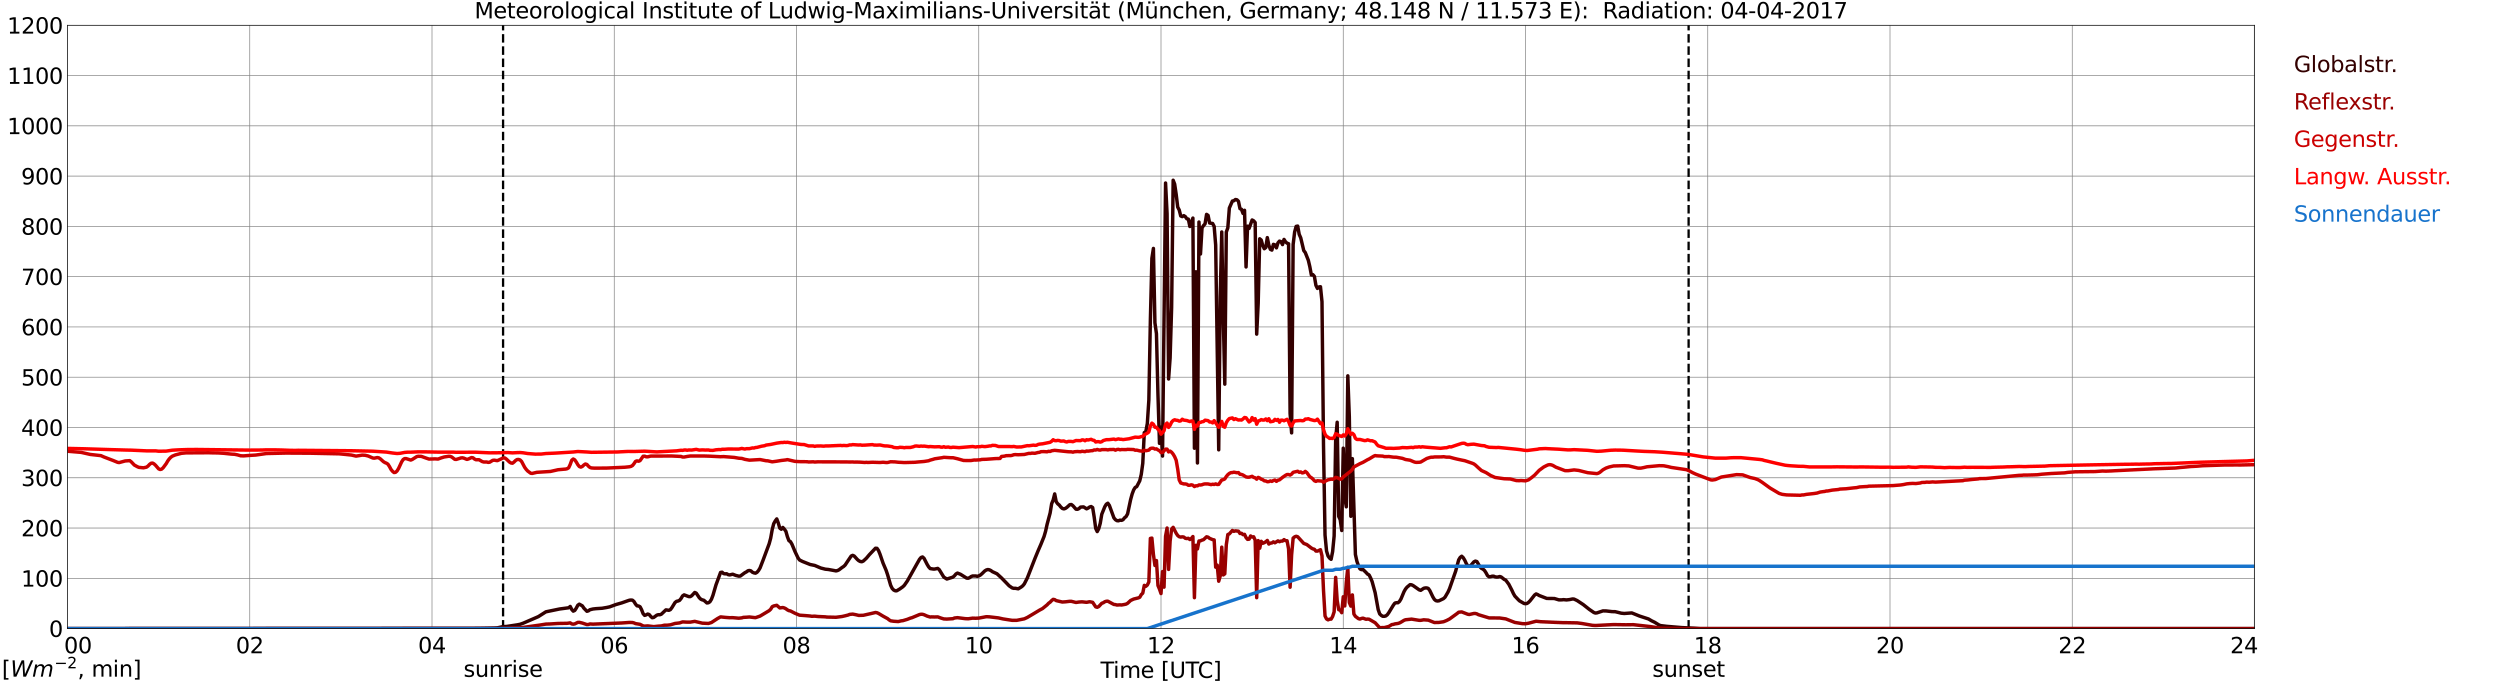 <?xml version="1.0" encoding="utf-8" standalone="no"?>
<!DOCTYPE svg PUBLIC "-//W3C//DTD SVG 1.1//EN"
  "http://www.w3.org/Graphics/SVG/1.1/DTD/svg11.dtd">
<svg xmlns:xlink="http://www.w3.org/1999/xlink" width="1085.4pt" height="296.64pt" viewBox="0 0 1085.4 296.64" xmlns="http://www.w3.org/2000/svg" version="1.1">
 <defs>
  <style type="text/css">*{stroke-linejoin: round; stroke-linecap: butt}</style>
 </defs>
 <g id="figure_1">
  <g id="patch_1">
   <path d="M 0 296.64 
L 1085.4 296.64 
L 1085.4 0 
L 0 0 
z
" style="fill: #ffffff"/>
  </g>
  <g id="axes_1">
   <g id="patch_2">
    <path d="M 29.306 272.909 
L 978.814 272.909 
L 978.814 10.976 
L 29.306 10.976 
z
" style="fill: #ffffff"/>
   </g>
   <g id="patch_3">
    <path d="M 978.814 272.909 
L 978.814 272.909 
L 978.814 10.976 
L 978.814 10.976 
z
" clip-path="url(#p52caa3ef5a)" style="fill: #d3d3d3; opacity: 0.25; stroke: #d3d3d3; stroke-linejoin: miter"/>
   </g>
   <g id="matplotlib.axis_1">
    <g id="xtick_1">
     <g id="line2d_1">
      <path d="M 29.306 272.909 
L 29.306 10.976 
" clip-path="url(#p52caa3ef5a)" style="fill: none; stroke: #808080; stroke-width: 0.3; stroke-linecap: square"/>
     </g>
     <g id="line2d_2"/>
     <g id="text_1">
      <!--    00 -->
      <g transform="translate(18.733 283.627) scale(0.095 -0.095)">
       <defs>
        <path id="DejaVuSans-20" transform="scale(0.016)"/>
        <path id="DejaVuSans-30" d="M 2034 4250 
Q 1547 4250 1301 3770 
Q 1056 3291 1056 2328 
Q 1056 1369 1301 889 
Q 1547 409 2034 409 
Q 2525 409 2770 889 
Q 3016 1369 3016 2328 
Q 3016 3291 2770 3770 
Q 2525 4250 2034 4250 
z
M 2034 4750 
Q 2819 4750 3233 4129 
Q 3647 3509 3647 2328 
Q 3647 1150 3233 529 
Q 2819 -91 2034 -91 
Q 1250 -91 836 529 
Q 422 1150 422 2328 
Q 422 3509 836 4129 
Q 1250 4750 2034 4750 
z
" transform="scale(0.016)"/>
       </defs>
       <use xlink:href="#DejaVuSans-20"/>
       <use xlink:href="#DejaVuSans-20" transform="translate(31.787 0)"/>
       <use xlink:href="#DejaVuSans-20" transform="translate(63.574 0)"/>
       <use xlink:href="#DejaVuSans-30" transform="translate(95.361 0)"/>
       <use xlink:href="#DejaVuSans-30" transform="translate(158.984 0)"/>
      </g>
     </g>
    </g>
    <g id="xtick_2">
     <g id="line2d_3">
      <path d="M 108.431 272.909 
L 108.431 10.976 
" clip-path="url(#p52caa3ef5a)" style="fill: none; stroke: #808080; stroke-width: 0.3; stroke-linecap: square"/>
     </g>
     <g id="line2d_4"/>
     <g id="text_2">
      <!-- 02 -->
      <g transform="translate(102.387 283.627) scale(0.095 -0.095)">
       <defs>
        <path id="DejaVuSans-32" d="M 1228 531 
L 3431 531 
L 3431 0 
L 469 0 
L 469 531 
Q 828 903 1448 1529 
Q 2069 2156 2228 2338 
Q 2531 2678 2651 2914 
Q 2772 3150 2772 3378 
Q 2772 3750 2511 3984 
Q 2250 4219 1831 4219 
Q 1534 4219 1204 4116 
Q 875 4013 500 3803 
L 500 4441 
Q 881 4594 1212 4672 
Q 1544 4750 1819 4750 
Q 2544 4750 2975 4387 
Q 3406 4025 3406 3419 
Q 3406 3131 3298 2873 
Q 3191 2616 2906 2266 
Q 2828 2175 2409 1742 
Q 1991 1309 1228 531 
z
" transform="scale(0.016)"/>
       </defs>
       <use xlink:href="#DejaVuSans-30"/>
       <use xlink:href="#DejaVuSans-32" transform="translate(63.623 0)"/>
      </g>
     </g>
    </g>
    <g id="xtick_3">
     <g id="line2d_5">
      <path d="M 187.557 272.909 
L 187.557 10.976 
" clip-path="url(#p52caa3ef5a)" style="fill: none; stroke: #808080; stroke-width: 0.3; stroke-linecap: square"/>
     </g>
     <g id="line2d_6"/>
     <g id="text_3">
      <!-- 04 -->
      <g transform="translate(181.513 283.627) scale(0.095 -0.095)">
       <defs>
        <path id="DejaVuSans-34" d="M 2419 4116 
L 825 1625 
L 2419 1625 
L 2419 4116 
z
M 2253 4666 
L 3047 4666 
L 3047 1625 
L 3713 1625 
L 3713 1100 
L 3047 1100 
L 3047 0 
L 2419 0 
L 2419 1100 
L 313 1100 
L 313 1709 
L 2253 4666 
z
" transform="scale(0.016)"/>
       </defs>
       <use xlink:href="#DejaVuSans-30"/>
       <use xlink:href="#DejaVuSans-34" transform="translate(63.623 0)"/>
      </g>
     </g>
    </g>
    <g id="xtick_4">
     <g id="line2d_7">
      <path d="M 266.683 272.909 
L 266.683 10.976 
" clip-path="url(#p52caa3ef5a)" style="fill: none; stroke: #808080; stroke-width: 0.3; stroke-linecap: square"/>
     </g>
     <g id="line2d_8"/>
     <g id="text_4">
      <!-- 06 -->
      <g transform="translate(260.638 283.627) scale(0.095 -0.095)">
       <defs>
        <path id="DejaVuSans-36" d="M 2113 2584 
Q 1688 2584 1439 2293 
Q 1191 2003 1191 1497 
Q 1191 994 1439 701 
Q 1688 409 2113 409 
Q 2538 409 2786 701 
Q 3034 994 3034 1497 
Q 3034 2003 2786 2293 
Q 2538 2584 2113 2584 
z
M 3366 4563 
L 3366 3988 
Q 3128 4100 2886 4159 
Q 2644 4219 2406 4219 
Q 1781 4219 1451 3797 
Q 1122 3375 1075 2522 
Q 1259 2794 1537 2939 
Q 1816 3084 2150 3084 
Q 2853 3084 3261 2657 
Q 3669 2231 3669 1497 
Q 3669 778 3244 343 
Q 2819 -91 2113 -91 
Q 1303 -91 875 529 
Q 447 1150 447 2328 
Q 447 3434 972 4092 
Q 1497 4750 2381 4750 
Q 2619 4750 2861 4703 
Q 3103 4656 3366 4563 
z
" transform="scale(0.016)"/>
       </defs>
       <use xlink:href="#DejaVuSans-30"/>
       <use xlink:href="#DejaVuSans-36" transform="translate(63.623 0)"/>
      </g>
     </g>
    </g>
    <g id="xtick_5">
     <g id="line2d_9">
      <path d="M 345.808 272.909 
L 345.808 10.976 
" clip-path="url(#p52caa3ef5a)" style="fill: none; stroke: #808080; stroke-width: 0.3; stroke-linecap: square"/>
     </g>
     <g id="line2d_10"/>
     <g id="text_5">
      <!-- 08 -->
      <g transform="translate(339.764 283.627) scale(0.095 -0.095)">
       <defs>
        <path id="DejaVuSans-38" d="M 2034 2216 
Q 1584 2216 1326 1975 
Q 1069 1734 1069 1313 
Q 1069 891 1326 650 
Q 1584 409 2034 409 
Q 2484 409 2743 651 
Q 3003 894 3003 1313 
Q 3003 1734 2745 1975 
Q 2488 2216 2034 2216 
z
M 1403 2484 
Q 997 2584 770 2862 
Q 544 3141 544 3541 
Q 544 4100 942 4425 
Q 1341 4750 2034 4750 
Q 2731 4750 3128 4425 
Q 3525 4100 3525 3541 
Q 3525 3141 3298 2862 
Q 3072 2584 2669 2484 
Q 3125 2378 3379 2068 
Q 3634 1759 3634 1313 
Q 3634 634 3220 271 
Q 2806 -91 2034 -91 
Q 1263 -91 848 271 
Q 434 634 434 1313 
Q 434 1759 690 2068 
Q 947 2378 1403 2484 
z
M 1172 3481 
Q 1172 3119 1398 2916 
Q 1625 2713 2034 2713 
Q 2441 2713 2670 2916 
Q 2900 3119 2900 3481 
Q 2900 3844 2670 4047 
Q 2441 4250 2034 4250 
Q 1625 4250 1398 4047 
Q 1172 3844 1172 3481 
z
" transform="scale(0.016)"/>
       </defs>
       <use xlink:href="#DejaVuSans-30"/>
       <use xlink:href="#DejaVuSans-38" transform="translate(63.623 0)"/>
      </g>
     </g>
    </g>
    <g id="xtick_6">
     <g id="line2d_11">
      <path d="M 424.934 272.909 
L 424.934 10.976 
" clip-path="url(#p52caa3ef5a)" style="fill: none; stroke: #808080; stroke-width: 0.3; stroke-linecap: square"/>
     </g>
     <g id="line2d_12"/>
     <g id="text_6">
      <!-- 10 -->
      <g transform="translate(418.89 283.627) scale(0.095 -0.095)">
       <defs>
        <path id="DejaVuSans-31" d="M 794 531 
L 1825 531 
L 1825 4091 
L 703 3866 
L 703 4441 
L 1819 4666 
L 2450 4666 
L 2450 531 
L 3481 531 
L 3481 0 
L 794 0 
L 794 531 
z
" transform="scale(0.016)"/>
       </defs>
       <use xlink:href="#DejaVuSans-31"/>
       <use xlink:href="#DejaVuSans-30" transform="translate(63.623 0)"/>
      </g>
     </g>
    </g>
    <g id="xtick_7">
     <g id="line2d_13">
      <path d="M 504.06 272.909 
L 504.06 10.976 
" clip-path="url(#p52caa3ef5a)" style="fill: none; stroke: #808080; stroke-width: 0.3; stroke-linecap: square"/>
     </g>
     <g id="line2d_14"/>
     <g id="text_7">
      <!-- 12 -->
      <g transform="translate(498.015 283.627) scale(0.095 -0.095)">
       <use xlink:href="#DejaVuSans-31"/>
       <use xlink:href="#DejaVuSans-32" transform="translate(63.623 0)"/>
      </g>
     </g>
    </g>
    <g id="xtick_8">
     <g id="line2d_15">
      <path d="M 583.185 272.909 
L 583.185 10.976 
" clip-path="url(#p52caa3ef5a)" style="fill: none; stroke: #808080; stroke-width: 0.3; stroke-linecap: square"/>
     </g>
     <g id="line2d_16"/>
     <g id="text_8">
      <!-- 14 -->
      <g transform="translate(577.141 283.627) scale(0.095 -0.095)">
       <use xlink:href="#DejaVuSans-31"/>
       <use xlink:href="#DejaVuSans-34" transform="translate(63.623 0)"/>
      </g>
     </g>
    </g>
    <g id="xtick_9">
     <g id="line2d_17">
      <path d="M 662.311 272.909 
L 662.311 10.976 
" clip-path="url(#p52caa3ef5a)" style="fill: none; stroke: #808080; stroke-width: 0.3; stroke-linecap: square"/>
     </g>
     <g id="line2d_18"/>
     <g id="text_9">
      <!-- 16 -->
      <g transform="translate(656.267 283.627) scale(0.095 -0.095)">
       <use xlink:href="#DejaVuSans-31"/>
       <use xlink:href="#DejaVuSans-36" transform="translate(63.623 0)"/>
      </g>
     </g>
    </g>
    <g id="xtick_10">
     <g id="line2d_19">
      <path d="M 741.437 272.909 
L 741.437 10.976 
" clip-path="url(#p52caa3ef5a)" style="fill: none; stroke: #808080; stroke-width: 0.3; stroke-linecap: square"/>
     </g>
     <g id="line2d_20"/>
     <g id="text_10">
      <!-- 18 -->
      <g transform="translate(735.392 283.627) scale(0.095 -0.095)">
       <use xlink:href="#DejaVuSans-31"/>
       <use xlink:href="#DejaVuSans-38" transform="translate(63.623 0)"/>
      </g>
     </g>
    </g>
    <g id="xtick_11">
     <g id="line2d_21">
      <path d="M 820.562 272.909 
L 820.562 10.976 
" clip-path="url(#p52caa3ef5a)" style="fill: none; stroke: #808080; stroke-width: 0.3; stroke-linecap: square"/>
     </g>
     <g id="line2d_22"/>
     <g id="text_11">
      <!-- 20 -->
      <g transform="translate(814.518 283.627) scale(0.095 -0.095)">
       <use xlink:href="#DejaVuSans-32"/>
       <use xlink:href="#DejaVuSans-30" transform="translate(63.623 0)"/>
      </g>
     </g>
    </g>
    <g id="xtick_12">
     <g id="line2d_23">
      <path d="M 899.688 272.909 
L 899.688 10.976 
" clip-path="url(#p52caa3ef5a)" style="fill: none; stroke: #808080; stroke-width: 0.3; stroke-linecap: square"/>
     </g>
     <g id="line2d_24"/>
     <g id="text_12">
      <!-- 22 -->
      <g transform="translate(893.644 283.627) scale(0.095 -0.095)">
       <use xlink:href="#DejaVuSans-32"/>
       <use xlink:href="#DejaVuSans-32" transform="translate(63.623 0)"/>
      </g>
     </g>
    </g>
    <g id="xtick_13">
     <g id="line2d_25">
      <path d="M 978.814 272.909 
L 978.814 10.976 
" clip-path="url(#p52caa3ef5a)" style="fill: none; stroke: #808080; stroke-width: 0.3; stroke-linecap: square"/>
     </g>
     <g id="line2d_26"/>
     <g id="text_13">
      <!-- 24    -->
      <g transform="translate(968.241 283.627) scale(0.095 -0.095)">
       <use xlink:href="#DejaVuSans-32"/>
       <use xlink:href="#DejaVuSans-34" transform="translate(63.623 0)"/>
       <use xlink:href="#DejaVuSans-20" transform="translate(127.246 0)"/>
       <use xlink:href="#DejaVuSans-20" transform="translate(159.033 0)"/>
       <use xlink:href="#DejaVuSans-20" transform="translate(190.82 0)"/>
      </g>
     </g>
    </g>
    <g id="text_14">
     <!-- Time [UTC] -->
     <g transform="translate(477.806 294.322) scale(0.095 -0.095)">
      <defs>
       <path id="DejaVuSans-54" d="M -19 4666 
L 3928 4666 
L 3928 4134 
L 2272 4134 
L 2272 0 
L 1638 0 
L 1638 4134 
L -19 4134 
L -19 4666 
z
" transform="scale(0.016)"/>
       <path id="DejaVuSans-69" d="M 603 3500 
L 1178 3500 
L 1178 0 
L 603 0 
L 603 3500 
z
M 603 4863 
L 1178 4863 
L 1178 4134 
L 603 4134 
L 603 4863 
z
" transform="scale(0.016)"/>
       <path id="DejaVuSans-6d" d="M 3328 2828 
Q 3544 3216 3844 3400 
Q 4144 3584 4550 3584 
Q 5097 3584 5394 3201 
Q 5691 2819 5691 2113 
L 5691 0 
L 5113 0 
L 5113 2094 
Q 5113 2597 4934 2840 
Q 4756 3084 4391 3084 
Q 3944 3084 3684 2787 
Q 3425 2491 3425 1978 
L 3425 0 
L 2847 0 
L 2847 2094 
Q 2847 2600 2669 2842 
Q 2491 3084 2119 3084 
Q 1678 3084 1418 2786 
Q 1159 2488 1159 1978 
L 1159 0 
L 581 0 
L 581 3500 
L 1159 3500 
L 1159 2956 
Q 1356 3278 1631 3431 
Q 1906 3584 2284 3584 
Q 2666 3584 2933 3390 
Q 3200 3197 3328 2828 
z
" transform="scale(0.016)"/>
       <path id="DejaVuSans-65" d="M 3597 1894 
L 3597 1613 
L 953 1613 
Q 991 1019 1311 708 
Q 1631 397 2203 397 
Q 2534 397 2845 478 
Q 3156 559 3463 722 
L 3463 178 
Q 3153 47 2828 -22 
Q 2503 -91 2169 -91 
Q 1331 -91 842 396 
Q 353 884 353 1716 
Q 353 2575 817 3079 
Q 1281 3584 2069 3584 
Q 2775 3584 3186 3129 
Q 3597 2675 3597 1894 
z
M 3022 2063 
Q 3016 2534 2758 2815 
Q 2500 3097 2075 3097 
Q 1594 3097 1305 2825 
Q 1016 2553 972 2059 
L 3022 2063 
z
" transform="scale(0.016)"/>
       <path id="DejaVuSans-5b" d="M 550 4863 
L 1875 4863 
L 1875 4416 
L 1125 4416 
L 1125 -397 
L 1875 -397 
L 1875 -844 
L 550 -844 
L 550 4863 
z
" transform="scale(0.016)"/>
       <path id="DejaVuSans-55" d="M 556 4666 
L 1191 4666 
L 1191 1831 
Q 1191 1081 1462 751 
Q 1734 422 2344 422 
Q 2950 422 3222 751 
Q 3494 1081 3494 1831 
L 3494 4666 
L 4128 4666 
L 4128 1753 
Q 4128 841 3676 375 
Q 3225 -91 2344 -91 
Q 1459 -91 1007 375 
Q 556 841 556 1753 
L 556 4666 
z
" transform="scale(0.016)"/>
       <path id="DejaVuSans-43" d="M 4122 4306 
L 4122 3641 
Q 3803 3938 3442 4084 
Q 3081 4231 2675 4231 
Q 1875 4231 1450 3742 
Q 1025 3253 1025 2328 
Q 1025 1406 1450 917 
Q 1875 428 2675 428 
Q 3081 428 3442 575 
Q 3803 722 4122 1019 
L 4122 359 
Q 3791 134 3420 21 
Q 3050 -91 2638 -91 
Q 1578 -91 968 557 
Q 359 1206 359 2328 
Q 359 3453 968 4101 
Q 1578 4750 2638 4750 
Q 3056 4750 3426 4639 
Q 3797 4528 4122 4306 
z
" transform="scale(0.016)"/>
       <path id="DejaVuSans-5d" d="M 1947 4863 
L 1947 -844 
L 622 -844 
L 622 -397 
L 1369 -397 
L 1369 4416 
L 622 4416 
L 622 4863 
L 1947 4863 
z
" transform="scale(0.016)"/>
      </defs>
      <use xlink:href="#DejaVuSans-54"/>
      <use xlink:href="#DejaVuSans-69" transform="translate(57.959 0)"/>
      <use xlink:href="#DejaVuSans-6d" transform="translate(85.742 0)"/>
      <use xlink:href="#DejaVuSans-65" transform="translate(183.154 0)"/>
      <use xlink:href="#DejaVuSans-20" transform="translate(244.678 0)"/>
      <use xlink:href="#DejaVuSans-5b" transform="translate(276.465 0)"/>
      <use xlink:href="#DejaVuSans-55" transform="translate(315.479 0)"/>
      <use xlink:href="#DejaVuSans-54" transform="translate(388.672 0)"/>
      <use xlink:href="#DejaVuSans-43" transform="translate(443.881 0)"/>
      <use xlink:href="#DejaVuSans-5d" transform="translate(513.705 0)"/>
     </g>
    </g>
   </g>
   <g id="matplotlib.axis_2">
    <g id="ytick_1">
     <g id="line2d_27">
      <path d="M 29.306 272.909 
L 978.814 272.909 
" clip-path="url(#p52caa3ef5a)" style="fill: none; stroke: #808080; stroke-width: 0.3; stroke-linecap: square"/>
     </g>
     <g id="line2d_28"/>
     <g id="text_15">
      <!-- 0 -->
      <g transform="translate(21.261 276.518) scale(0.095 -0.095)">
       <use xlink:href="#DejaVuSans-30"/>
      </g>
     </g>
    </g>
    <g id="ytick_2">
     <g id="line2d_29">
      <path d="M 29.306 251.081 
L 978.814 251.081 
" clip-path="url(#p52caa3ef5a)" style="fill: none; stroke: #808080; stroke-width: 0.3; stroke-linecap: square"/>
     </g>
     <g id="line2d_30"/>
     <g id="text_16">
      <!-- 100 -->
      <g transform="translate(9.173 254.69) scale(0.095 -0.095)">
       <use xlink:href="#DejaVuSans-31"/>
       <use xlink:href="#DejaVuSans-30" transform="translate(63.623 0)"/>
       <use xlink:href="#DejaVuSans-30" transform="translate(127.246 0)"/>
      </g>
     </g>
    </g>
    <g id="ytick_3">
     <g id="line2d_31">
      <path d="M 29.306 229.253 
L 978.814 229.253 
" clip-path="url(#p52caa3ef5a)" style="fill: none; stroke: #808080; stroke-width: 0.3; stroke-linecap: square"/>
     </g>
     <g id="line2d_32"/>
     <g id="text_17">
      <!-- 200 -->
      <g transform="translate(9.173 232.863) scale(0.095 -0.095)">
       <use xlink:href="#DejaVuSans-32"/>
       <use xlink:href="#DejaVuSans-30" transform="translate(63.623 0)"/>
       <use xlink:href="#DejaVuSans-30" transform="translate(127.246 0)"/>
      </g>
     </g>
    </g>
    <g id="ytick_4">
     <g id="line2d_33">
      <path d="M 29.306 207.426 
L 978.814 207.426 
" clip-path="url(#p52caa3ef5a)" style="fill: none; stroke: #808080; stroke-width: 0.3; stroke-linecap: square"/>
     </g>
     <g id="line2d_34"/>
     <g id="text_18">
      <!-- 300 -->
      <g transform="translate(9.173 211.035) scale(0.095 -0.095)">
       <defs>
        <path id="DejaVuSans-33" d="M 2597 2516 
Q 3050 2419 3304 2112 
Q 3559 1806 3559 1356 
Q 3559 666 3084 287 
Q 2609 -91 1734 -91 
Q 1441 -91 1130 -33 
Q 819 25 488 141 
L 488 750 
Q 750 597 1062 519 
Q 1375 441 1716 441 
Q 2309 441 2620 675 
Q 2931 909 2931 1356 
Q 2931 1769 2642 2001 
Q 2353 2234 1838 2234 
L 1294 2234 
L 1294 2753 
L 1863 2753 
Q 2328 2753 2575 2939 
Q 2822 3125 2822 3475 
Q 2822 3834 2567 4026 
Q 2313 4219 1838 4219 
Q 1578 4219 1281 4162 
Q 984 4106 628 3988 
L 628 4550 
Q 988 4650 1302 4700 
Q 1616 4750 1894 4750 
Q 2613 4750 3031 4423 
Q 3450 4097 3450 3541 
Q 3450 3153 3228 2886 
Q 3006 2619 2597 2516 
z
" transform="scale(0.016)"/>
       </defs>
       <use xlink:href="#DejaVuSans-33"/>
       <use xlink:href="#DejaVuSans-30" transform="translate(63.623 0)"/>
       <use xlink:href="#DejaVuSans-30" transform="translate(127.246 0)"/>
      </g>
     </g>
    </g>
    <g id="ytick_5">
     <g id="line2d_35">
      <path d="M 29.306 185.598 
L 978.814 185.598 
" clip-path="url(#p52caa3ef5a)" style="fill: none; stroke: #808080; stroke-width: 0.3; stroke-linecap: square"/>
     </g>
     <g id="line2d_36"/>
     <g id="text_19">
      <!-- 400 -->
      <g transform="translate(9.173 189.207) scale(0.095 -0.095)">
       <use xlink:href="#DejaVuSans-34"/>
       <use xlink:href="#DejaVuSans-30" transform="translate(63.623 0)"/>
       <use xlink:href="#DejaVuSans-30" transform="translate(127.246 0)"/>
      </g>
     </g>
    </g>
    <g id="ytick_6">
     <g id="line2d_37">
      <path d="M 29.306 163.77 
L 978.814 163.77 
" clip-path="url(#p52caa3ef5a)" style="fill: none; stroke: #808080; stroke-width: 0.3; stroke-linecap: square"/>
     </g>
     <g id="line2d_38"/>
     <g id="text_20">
      <!-- 500 -->
      <g transform="translate(9.173 167.379) scale(0.095 -0.095)">
       <defs>
        <path id="DejaVuSans-35" d="M 691 4666 
L 3169 4666 
L 3169 4134 
L 1269 4134 
L 1269 2991 
Q 1406 3038 1543 3061 
Q 1681 3084 1819 3084 
Q 2600 3084 3056 2656 
Q 3513 2228 3513 1497 
Q 3513 744 3044 326 
Q 2575 -91 1722 -91 
Q 1428 -91 1123 -41 
Q 819 9 494 109 
L 494 744 
Q 775 591 1075 516 
Q 1375 441 1709 441 
Q 2250 441 2565 725 
Q 2881 1009 2881 1497 
Q 2881 1984 2565 2268 
Q 2250 2553 1709 2553 
Q 1456 2553 1204 2497 
Q 953 2441 691 2322 
L 691 4666 
z
" transform="scale(0.016)"/>
       </defs>
       <use xlink:href="#DejaVuSans-35"/>
       <use xlink:href="#DejaVuSans-30" transform="translate(63.623 0)"/>
       <use xlink:href="#DejaVuSans-30" transform="translate(127.246 0)"/>
      </g>
     </g>
    </g>
    <g id="ytick_7">
     <g id="line2d_39">
      <path d="M 29.306 141.942 
L 978.814 141.942 
" clip-path="url(#p52caa3ef5a)" style="fill: none; stroke: #808080; stroke-width: 0.3; stroke-linecap: square"/>
     </g>
     <g id="line2d_40"/>
     <g id="text_21">
      <!-- 600 -->
      <g transform="translate(9.173 145.551) scale(0.095 -0.095)">
       <use xlink:href="#DejaVuSans-36"/>
       <use xlink:href="#DejaVuSans-30" transform="translate(63.623 0)"/>
       <use xlink:href="#DejaVuSans-30" transform="translate(127.246 0)"/>
      </g>
     </g>
    </g>
    <g id="ytick_8">
     <g id="line2d_41">
      <path d="M 29.306 120.114 
L 978.814 120.114 
" clip-path="url(#p52caa3ef5a)" style="fill: none; stroke: #808080; stroke-width: 0.3; stroke-linecap: square"/>
     </g>
     <g id="line2d_42"/>
     <g id="text_22">
      <!-- 700 -->
      <g transform="translate(9.173 123.724) scale(0.095 -0.095)">
       <defs>
        <path id="DejaVuSans-37" d="M 525 4666 
L 3525 4666 
L 3525 4397 
L 1831 0 
L 1172 0 
L 2766 4134 
L 525 4134 
L 525 4666 
z
" transform="scale(0.016)"/>
       </defs>
       <use xlink:href="#DejaVuSans-37"/>
       <use xlink:href="#DejaVuSans-30" transform="translate(63.623 0)"/>
       <use xlink:href="#DejaVuSans-30" transform="translate(127.246 0)"/>
      </g>
     </g>
    </g>
    <g id="ytick_9">
     <g id="line2d_43">
      <path d="M 29.306 98.287 
L 978.814 98.287 
" clip-path="url(#p52caa3ef5a)" style="fill: none; stroke: #808080; stroke-width: 0.3; stroke-linecap: square"/>
     </g>
     <g id="line2d_44"/>
     <g id="text_23">
      <!-- 800 -->
      <g transform="translate(9.173 101.896) scale(0.095 -0.095)">
       <use xlink:href="#DejaVuSans-38"/>
       <use xlink:href="#DejaVuSans-30" transform="translate(63.623 0)"/>
       <use xlink:href="#DejaVuSans-30" transform="translate(127.246 0)"/>
      </g>
     </g>
    </g>
    <g id="ytick_10">
     <g id="line2d_45">
      <path d="M 29.306 76.459 
L 978.814 76.459 
" clip-path="url(#p52caa3ef5a)" style="fill: none; stroke: #808080; stroke-width: 0.3; stroke-linecap: square"/>
     </g>
     <g id="line2d_46"/>
     <g id="text_24">
      <!-- 900 -->
      <g transform="translate(9.173 80.068) scale(0.095 -0.095)">
       <defs>
        <path id="DejaVuSans-39" d="M 703 97 
L 703 672 
Q 941 559 1184 500 
Q 1428 441 1663 441 
Q 2288 441 2617 861 
Q 2947 1281 2994 2138 
Q 2813 1869 2534 1725 
Q 2256 1581 1919 1581 
Q 1219 1581 811 2004 
Q 403 2428 403 3163 
Q 403 3881 828 4315 
Q 1253 4750 1959 4750 
Q 2769 4750 3195 4129 
Q 3622 3509 3622 2328 
Q 3622 1225 3098 567 
Q 2575 -91 1691 -91 
Q 1453 -91 1209 -44 
Q 966 3 703 97 
z
M 1959 2075 
Q 2384 2075 2632 2365 
Q 2881 2656 2881 3163 
Q 2881 3666 2632 3958 
Q 2384 4250 1959 4250 
Q 1534 4250 1286 3958 
Q 1038 3666 1038 3163 
Q 1038 2656 1286 2365 
Q 1534 2075 1959 2075 
z
" transform="scale(0.016)"/>
       </defs>
       <use xlink:href="#DejaVuSans-39"/>
       <use xlink:href="#DejaVuSans-30" transform="translate(63.623 0)"/>
       <use xlink:href="#DejaVuSans-30" transform="translate(127.246 0)"/>
      </g>
     </g>
    </g>
    <g id="ytick_11">
     <g id="line2d_47">
      <path d="M 29.306 54.631 
L 978.814 54.631 
" clip-path="url(#p52caa3ef5a)" style="fill: none; stroke: #808080; stroke-width: 0.3; stroke-linecap: square"/>
     </g>
     <g id="line2d_48"/>
     <g id="text_25">
      <!-- 1000 -->
      <g transform="translate(3.128 58.24) scale(0.095 -0.095)">
       <use xlink:href="#DejaVuSans-31"/>
       <use xlink:href="#DejaVuSans-30" transform="translate(63.623 0)"/>
       <use xlink:href="#DejaVuSans-30" transform="translate(127.246 0)"/>
       <use xlink:href="#DejaVuSans-30" transform="translate(190.869 0)"/>
      </g>
     </g>
    </g>
    <g id="ytick_12">
     <g id="line2d_49">
      <path d="M 29.306 32.803 
L 978.814 32.803 
" clip-path="url(#p52caa3ef5a)" style="fill: none; stroke: #808080; stroke-width: 0.3; stroke-linecap: square"/>
     </g>
     <g id="line2d_50"/>
     <g id="text_26">
      <!-- 1100 -->
      <g transform="translate(3.128 36.413) scale(0.095 -0.095)">
       <use xlink:href="#DejaVuSans-31"/>
       <use xlink:href="#DejaVuSans-31" transform="translate(63.623 0)"/>
       <use xlink:href="#DejaVuSans-30" transform="translate(127.246 0)"/>
       <use xlink:href="#DejaVuSans-30" transform="translate(190.869 0)"/>
      </g>
     </g>
    </g>
    <g id="ytick_13">
     <g id="line2d_51">
      <path d="M 29.306 10.976 
L 978.814 10.976 
" clip-path="url(#p52caa3ef5a)" style="fill: none; stroke: #808080; stroke-width: 0.3; stroke-linecap: square"/>
     </g>
     <g id="line2d_52"/>
     <g id="text_27">
      <!-- 1200 -->
      <g transform="translate(3.128 14.585) scale(0.095 -0.095)">
       <use xlink:href="#DejaVuSans-31"/>
       <use xlink:href="#DejaVuSans-32" transform="translate(63.623 0)"/>
       <use xlink:href="#DejaVuSans-30" transform="translate(127.246 0)"/>
       <use xlink:href="#DejaVuSans-30" transform="translate(190.869 0)"/>
      </g>
     </g>
    </g>
   </g>
   <g id="line2d_53">
    <path d="M 218.416 272.909 
L 218.416 10.976 
" clip-path="url(#p52caa3ef5a)" style="fill: none; stroke-dasharray: 3.7,1.6; stroke-dashoffset: 0; stroke: #000000"/>
   </g>
   <g id="line2d_54">
    <path d="M 733.129 272.909 
L 733.129 10.976 
" clip-path="url(#p52caa3ef5a)" style="fill: none; stroke-dasharray: 3.7,1.6; stroke-dashoffset: 0; stroke: #000000"/>
   </g>
   <g id="line2d_55">
    <path d="M 29.306 272.909 
L 205.36 272.817 
L 209.317 272.776 
L 214.592 272.669 
L 215.91 272.586 
L 218.548 272.014 
L 219.867 271.992 
L 224.482 271.294 
L 225.801 271.04 
L 227.12 270.575 
L 233.714 267.72 
L 237.011 265.627 
L 242.945 264.4 
L 246.901 263.87 
L 247.561 263.3 
L 248.22 264.59 
L 248.88 265.33 
L 249.539 265.033 
L 250.198 264.018 
L 250.858 262.77 
L 251.517 262.305 
L 252.836 263.045 
L 253.495 264.04 
L 254.814 265.394 
L 255.473 265.204 
L 256.133 264.717 
L 257.451 264.4 
L 258.77 264.252 
L 261.408 264.082 
L 263.386 263.743 
L 264.705 263.468 
L 267.342 262.495 
L 269.98 261.735 
L 272.617 260.803 
L 273.277 260.591 
L 273.936 260.508 
L 274.595 260.572 
L 275.255 261.163 
L 275.914 262.263 
L 276.573 263.025 
L 277.233 263.108 
L 277.892 263.427 
L 278.552 264.717 
L 279.211 266.408 
L 279.87 267.17 
L 280.53 266.959 
L 281.189 266.598 
L 281.849 266.81 
L 282.508 267.613 
L 283.167 268.185 
L 283.827 268.059 
L 285.145 267.085 
L 285.805 266.873 
L 286.464 266.895 
L 287.124 266.662 
L 289.102 264.78 
L 290.42 264.97 
L 291.08 264.654 
L 291.739 263.765 
L 293.058 261.606 
L 293.717 261.078 
L 294.377 260.93 
L 295.036 260.655 
L 295.696 259.832 
L 296.355 258.71 
L 297.014 258.265 
L 298.992 259.007 
L 299.652 259.048 
L 300.311 258.647 
L 301.63 257.23 
L 302.289 257.525 
L 303.608 259.513 
L 304.267 260.148 
L 304.927 260.445 
L 305.586 260.613 
L 306.905 261.777 
L 307.564 261.692 
L 308.224 261.248 
L 308.883 260.17 
L 309.543 258.435 
L 310.861 253.908 
L 312.839 248.536 
L 313.499 248.431 
L 314.158 249.023 
L 314.818 249.149 
L 315.477 249.086 
L 316.136 249.488 
L 316.796 249.614 
L 318.114 249.298 
L 319.433 249.826 
L 320.752 250.145 
L 321.411 250.101 
L 323.39 248.643 
L 324.049 248.305 
L 324.708 247.818 
L 325.368 247.669 
L 326.027 247.859 
L 326.686 248.451 
L 327.346 248.726 
L 328.005 248.852 
L 328.665 248.473 
L 329.324 247.691 
L 329.983 246.591 
L 331.302 243.186 
L 333.94 236.079 
L 334.599 233.645 
L 335.258 229.923 
L 335.918 227.365 
L 336.577 226.18 
L 337.236 225.292 
L 337.896 227.046 
L 338.555 229.31 
L 339.215 229.775 
L 339.874 228.994 
L 340.533 229.733 
L 341.193 230.663 
L 341.852 232.99 
L 342.512 234.745 
L 343.171 235.147 
L 343.83 236.269 
L 345.149 239.44 
L 346.468 242.212 
L 347.127 243.123 
L 348.446 243.777 
L 351.743 245.089 
L 353.721 245.491 
L 356.359 246.611 
L 358.337 247.119 
L 359.655 247.246 
L 362.293 247.733 
L 362.952 247.859 
L 363.612 247.711 
L 364.271 247.394 
L 365.59 246.379 
L 366.249 245.956 
L 366.909 245.343 
L 368.227 243.354 
L 369.546 241.409 
L 370.206 241.112 
L 370.865 241.409 
L 372.184 242.867 
L 372.843 243.439 
L 373.502 243.777 
L 374.162 243.882 
L 374.821 243.588 
L 376.14 242.361 
L 377.459 240.796 
L 380.096 238.024 
L 380.756 238.067 
L 381.415 239.019 
L 382.074 240.647 
L 383.393 244.496 
L 384.712 247.606 
L 385.371 249.573 
L 386.69 254.119 
L 387.349 255.473 
L 388.009 256.171 
L 388.668 256.49 
L 389.328 256.49 
L 390.646 255.706 
L 391.965 254.755 
L 392.624 254.119 
L 393.943 252.216 
L 397.899 245.153 
L 399.218 242.826 
L 399.878 242.042 
L 400.537 241.811 
L 401.196 242.424 
L 402.515 245.004 
L 403.175 246.104 
L 403.834 246.844 
L 405.153 247.056 
L 405.812 247.056 
L 407.131 246.781 
L 407.79 247.331 
L 409.768 250.566 
L 411.087 251.391 
L 413.725 250.566 
L 414.384 249.974 
L 415.043 249.193 
L 415.703 248.811 
L 417.022 249.339 
L 419.659 250.989 
L 420.318 251.053 
L 420.978 250.799 
L 421.637 250.313 
L 422.297 250.06 
L 423.615 250.06 
L 424.275 250.208 
L 424.934 250.038 
L 425.593 249.699 
L 426.253 249.149 
L 427.572 247.859 
L 428.231 247.458 
L 428.89 247.268 
L 429.55 247.394 
L 430.209 247.711 
L 430.869 248.198 
L 432.847 249.108 
L 434.825 250.926 
L 436.803 252.956 
L 438.122 254.331 
L 439.44 255.241 
L 440.1 255.431 
L 440.759 255.409 
L 442.078 255.643 
L 443.397 254.84 
L 444.056 254.309 
L 444.716 253.506 
L 446.034 250.904 
L 449.331 242.466 
L 450.65 239.25 
L 451.969 236.205 
L 453.287 232.927 
L 453.947 230.663 
L 454.606 227.66 
L 455.925 222.712 
L 456.584 218.693 
L 457.244 217.084 
L 457.903 214.441 
L 458.563 217.824 
L 459.222 218.734 
L 459.881 219.263 
L 460.541 220.11 
L 461.2 220.723 
L 461.859 220.954 
L 462.519 220.745 
L 463.178 220.3 
L 464.497 219.095 
L 465.156 219.051 
L 465.816 219.56 
L 467.134 221.061 
L 467.794 221.125 
L 468.453 220.808 
L 469.113 220.173 
L 470.431 220.066 
L 471.75 220.913 
L 472.409 220.596 
L 473.069 220.131 
L 473.728 219.92 
L 474.388 220.363 
L 475.047 224.466 
L 475.706 229.395 
L 476.366 230.79 
L 477.025 229.563 
L 477.685 227.195 
L 478.344 223.262 
L 479.663 219.983 
L 480.322 218.905 
L 480.981 218.481 
L 481.641 219.433 
L 483.619 224.846 
L 484.278 225.63 
L 484.938 226.053 
L 485.597 226.117 
L 486.256 225.82 
L 486.916 225.927 
L 487.575 225.63 
L 488.235 224.805 
L 488.894 224.277 
L 489.553 223.113 
L 490.872 216.894 
L 491.532 214.482 
L 492.191 212.706 
L 492.85 211.627 
L 493.51 211.289 
L 494.828 208.75 
L 495.488 205.981 
L 496.147 201.137 
L 496.807 187.811 
L 497.466 187.431 
L 498.125 183.836 
L 498.785 173.682 
L 499.444 139.017 
L 500.103 112.156 
L 500.763 107.86 
L 501.422 140.159 
L 502.082 144.854 
L 502.741 171.336 
L 503.4 192.487 
L 504.06 185.421 
L 504.719 198.007 
L 506.038 79.456 
L 506.697 92.823 
L 507.357 164.545 
L 508.016 155.451 
L 508.675 133.39 
L 509.335 78.251 
L 509.994 79.943 
L 510.654 84.385 
L 511.313 89.905 
L 511.972 91.173 
L 512.632 93.775 
L 513.291 94.05 
L 513.95 93.626 
L 514.61 94.05 
L 515.269 94.98 
L 515.929 95.128 
L 516.588 98.343 
L 517.907 94.685 
L 518.566 194.602 
L 519.226 117.993 
L 519.885 201.01 
L 520.544 96.399 
L 521.204 110.272 
L 521.863 98.957 
L 522.522 97.92 
L 523.182 97.202 
L 523.841 93.076 
L 524.501 93.522 
L 525.16 96.82 
L 526.479 97.032 
L 527.138 98.302 
L 527.797 106.402 
L 529.116 195.3 
L 529.776 128.654 
L 530.435 100.712 
L 531.094 137.516 
L 531.754 166.789 
L 532.413 100.734 
L 533.073 98.915 
L 533.732 90.328 
L 535.051 87.281 
L 535.71 87.155 
L 536.369 86.626 
L 537.029 86.731 
L 537.688 87.388 
L 538.348 90.582 
L 539.007 90.876 
L 539.666 92.653 
L 540.326 91.3 
L 540.985 115.9 
L 541.644 98.195 
L 542.304 99.169 
L 543.623 95.51 
L 544.282 95.868 
L 544.941 96.63 
L 545.601 145.066 
L 546.26 131.55 
L 546.919 103.674 
L 547.579 104.224 
L 548.238 106.634 
L 548.898 107.989 
L 549.557 107.459 
L 550.216 103.165 
L 550.876 106.466 
L 551.535 108.242 
L 552.195 108.581 
L 552.854 106.086 
L 553.513 106.295 
L 554.173 107.607 
L 554.832 105.451 
L 555.491 104.689 
L 556.151 104.901 
L 556.81 106.191 
L 557.47 103.949 
L 558.129 104.986 
L 558.788 105.577 
L 559.448 105.811 
L 560.107 179.543 
L 560.766 187.94 
L 561.426 106.169 
L 562.085 100.692 
L 562.745 98.28 
L 563.404 98.154 
L 564.063 101.749 
L 564.723 103.25 
L 566.042 108.792 
L 566.701 109.659 
L 568.02 113.001 
L 568.679 115.814 
L 569.338 119.388 
L 569.998 119.241 
L 570.657 120.001 
L 571.317 123.873 
L 571.976 125.227 
L 572.635 124.572 
L 573.295 124.487 
L 573.954 131 
L 574.613 193.375 
L 575.273 232.292 
L 575.932 239.25 
L 576.592 241.409 
L 577.251 242.317 
L 577.91 242.826 
L 578.57 239.484 
L 579.229 232.693 
L 579.889 190.732 
L 580.548 183.328 
L 581.207 224.191 
L 581.867 225.63 
L 582.526 230.325 
L 583.185 194.58 
L 583.845 215.943 
L 584.504 220.046 
L 585.164 163.172 
L 585.823 181.001 
L 586.482 224.15 
L 587.142 199.127 
L 588.46 240.732 
L 589.12 243.714 
L 589.779 245.618 
L 590.439 246.993 
L 591.098 247.331 
L 591.757 247.246 
L 593.076 248.536 
L 593.736 249.256 
L 594.395 249.614 
L 595.054 250.904 
L 595.714 252.491 
L 597.032 257.335 
L 598.351 264.654 
L 599.011 266.535 
L 599.67 267.17 
L 600.329 267.572 
L 600.989 267.572 
L 601.648 267.423 
L 602.307 266.895 
L 602.967 265.985 
L 604.945 262.728 
L 605.604 261.84 
L 606.264 261.672 
L 606.923 261.692 
L 607.582 261.141 
L 608.242 260.063 
L 609.561 256.892 
L 610.22 255.728 
L 610.879 254.923 
L 612.198 253.825 
L 612.858 253.908 
L 613.517 254.226 
L 616.154 256.086 
L 616.814 256.298 
L 618.133 255.409 
L 618.792 255.263 
L 619.451 255.263 
L 620.111 255.473 
L 620.77 256.405 
L 622.089 259.153 
L 622.748 260.233 
L 623.408 260.783 
L 624.067 260.93 
L 624.726 260.847 
L 626.705 259.895 
L 627.364 259.282 
L 628.683 257.018 
L 629.342 255.536 
L 631.98 248.008 
L 633.298 243.079 
L 633.958 242.001 
L 634.617 241.492 
L 635.276 242.127 
L 635.936 243.227 
L 636.595 244.644 
L 637.255 245.744 
L 637.914 245.829 
L 638.573 245.491 
L 639.892 243.946 
L 640.552 243.607 
L 641.211 243.819 
L 642.53 246.082 
L 643.189 246.759 
L 643.848 247.078 
L 644.508 247.669 
L 645.167 248.684 
L 645.827 249.911 
L 646.486 250.42 
L 647.145 250.376 
L 647.805 250.164 
L 648.464 250.145 
L 649.123 250.439 
L 649.783 250.546 
L 650.442 250.503 
L 651.102 250.291 
L 651.761 250.503 
L 653.08 251.561 
L 653.739 251.878 
L 655.058 253.655 
L 656.377 256.215 
L 657.036 257.651 
L 657.695 258.795 
L 659.014 260.19 
L 659.674 260.847 
L 661.652 261.988 
L 662.311 262.115 
L 662.97 261.988 
L 663.63 261.523 
L 664.289 260.847 
L 666.267 258.33 
L 666.927 257.863 
L 667.586 258.138 
L 668.246 258.54 
L 671.542 259.81 
L 674.839 259.851 
L 676.817 260.445 
L 678.136 260.423 
L 678.796 260.338 
L 680.114 260.465 
L 681.433 260.316 
L 682.752 260.041 
L 683.411 260.107 
L 684.73 260.74 
L 687.368 262.475 
L 690.005 264.568 
L 691.983 265.922 
L 692.643 266.155 
L 693.302 266.092 
L 695.939 265.223 
L 697.258 265.245 
L 699.896 265.542 
L 701.215 265.564 
L 702.533 265.88 
L 703.852 266.219 
L 705.171 266.345 
L 708.468 266.112 
L 709.786 266.642 
L 711.765 267.445 
L 715.721 268.735 
L 717.04 269.519 
L 718.358 270.152 
L 720.337 271.379 
L 720.996 271.612 
L 723.633 271.929 
L 730.227 272.479 
L 735.502 272.732 
L 738.14 272.909 
L 978.154 272.909 
L 978.154 272.909 
" clip-path="url(#p52caa3ef5a)" style="fill: none; stroke: #330000; stroke-width: 1.5; stroke-linecap: square"/>
   </g>
   <g id="line2d_56">
    <path d="M 29.306 272.909 
L 217.229 272.817 
L 227.12 272.394 
L 234.373 271.379 
L 237.011 270.955 
L 238.989 270.892 
L 242.286 270.68 
L 246.242 270.617 
L 247.561 270.427 
L 248.22 270.872 
L 248.88 270.977 
L 249.539 270.872 
L 250.858 270.215 
L 251.517 270.196 
L 252.836 270.512 
L 254.814 271.167 
L 255.473 271.125 
L 256.133 270.892 
L 257.451 270.977 
L 269.98 270.471 
L 273.277 270.237 
L 274.595 270.279 
L 275.255 270.449 
L 275.914 270.746 
L 277.233 270.955 
L 277.892 271.062 
L 279.211 271.739 
L 279.87 271.844 
L 281.189 271.739 
L 283.827 272.055 
L 285.805 271.844 
L 287.124 271.761 
L 288.442 271.442 
L 289.761 271.422 
L 291.08 271.274 
L 293.058 270.68 
L 295.036 270.449 
L 296.355 270.004 
L 298.333 270.11 
L 299.652 270.11 
L 301.63 269.772 
L 304.927 270.554 
L 307.564 270.68 
L 308.883 270.279 
L 310.202 269.412 
L 311.521 268.545 
L 312.839 267.825 
L 314.818 268.037 
L 316.796 268.185 
L 318.114 268.163 
L 320.752 268.397 
L 322.071 268.249 
L 322.73 268.037 
L 324.049 267.974 
L 325.368 267.869 
L 327.346 268.1 
L 328.005 268.163 
L 329.983 267.487 
L 333.94 265.118 
L 334.599 264.505 
L 335.258 263.405 
L 335.918 263.088 
L 337.236 262.792 
L 338.555 263.933 
L 339.874 263.765 
L 340.533 263.955 
L 341.193 264.293 
L 341.852 264.78 
L 342.512 265.118 
L 343.171 265.245 
L 345.149 266.26 
L 347.127 267.085 
L 349.765 267.275 
L 351.743 267.445 
L 352.402 267.572 
L 353.721 267.509 
L 355.04 267.657 
L 358.337 267.805 
L 358.996 267.91 
L 360.315 267.932 
L 362.952 267.995 
L 365.59 267.657 
L 366.909 267.36 
L 368.227 267.022 
L 368.887 266.747 
L 370.206 266.62 
L 371.524 266.873 
L 372.843 267.192 
L 374.162 267.148 
L 374.821 267.129 
L 378.118 266.387 
L 380.096 265.922 
L 380.756 266.029 
L 381.415 266.323 
L 383.393 267.509 
L 385.371 268.587 
L 386.031 269.137 
L 386.69 269.539 
L 388.009 269.728 
L 389.328 269.814 
L 389.987 269.857 
L 391.306 269.539 
L 391.965 269.475 
L 393.943 268.884 
L 395.262 268.356 
L 395.921 268.185 
L 399.218 266.81 
L 399.878 266.684 
L 400.537 266.705 
L 401.196 266.895 
L 402.515 267.487 
L 403.834 267.888 
L 404.493 267.825 
L 405.812 267.869 
L 407.131 267.825 
L 408.45 268.312 
L 409.768 268.714 
L 411.087 268.777 
L 413.725 268.609 
L 414.384 268.312 
L 415.703 268.163 
L 419 268.587 
L 420.318 268.65 
L 422.297 268.375 
L 423.615 268.419 
L 424.934 268.356 
L 428.231 267.742 
L 429.55 267.805 
L 433.506 268.27 
L 435.484 268.714 
L 439.44 269.327 
L 441.419 269.327 
L 444.716 268.672 
L 446.034 268.059 
L 448.672 266.494 
L 451.309 264.907 
L 452.628 264.208 
L 454.606 262.602 
L 455.266 261.903 
L 455.925 261.438 
L 456.584 260.74 
L 457.244 260.212 
L 457.903 260.338 
L 458.563 260.762 
L 461.2 261.375 
L 462.519 261.29 
L 464.497 261.059 
L 465.156 261.078 
L 467.134 261.565 
L 468.453 261.375 
L 469.772 261.29 
L 471.75 261.502 
L 473.069 261.248 
L 474.388 261.502 
L 475.706 263.468 
L 476.366 263.658 
L 477.025 263.342 
L 478.344 261.925 
L 479.003 261.692 
L 479.663 261.248 
L 480.322 261.037 
L 480.981 261.015 
L 482.96 262.093 
L 483.619 262.431 
L 484.278 262.495 
L 484.938 262.687 
L 486.256 262.602 
L 486.916 262.665 
L 488.235 262.431 
L 488.894 262.285 
L 489.553 261.925 
L 490.872 260.698 
L 492.191 260.085 
L 494.169 259.598 
L 494.828 259.323 
L 495.488 258.16 
L 496.147 257.505 
L 496.807 254.141 
L 497.466 254.565 
L 498.125 253.993 
L 498.785 252.661 
L 499.444 233.752 
L 500.103 233.625 
L 500.763 240.667 
L 501.422 245.511 
L 502.082 243.376 
L 502.741 254.205 
L 503.4 255.77 
L 504.06 257.695 
L 504.719 248.156 
L 505.379 254.923 
L 506.038 232.8 
L 506.697 229.247 
L 507.357 247.224 
L 508.016 234.937 
L 508.675 229.69 
L 509.335 228.95 
L 510.654 231.53 
L 511.313 232.503 
L 511.972 233.032 
L 512.632 233.18 
L 513.291 233.075 
L 513.95 233.16 
L 514.61 233.708 
L 515.269 233.815 
L 515.929 233.708 
L 516.588 234.239 
L 517.247 233.774 
L 517.907 232.949 
L 518.566 259.493 
L 519.226 236.755 
L 519.885 238.321 
L 520.544 234.872 
L 521.204 234.808 
L 521.863 234.492 
L 522.522 234.302 
L 523.841 233.053 
L 524.501 233.224 
L 525.16 233.73 
L 526.479 234.28 
L 527.138 234.407 
L 527.797 246.253 
L 528.457 245.343 
L 529.116 252.343 
L 529.776 250.079 
L 530.435 237.559 
L 531.094 249.614 
L 531.754 249.127 
L 532.413 236.502 
L 533.073 232.08 
L 533.732 231.785 
L 535.051 230.303 
L 535.71 230.685 
L 536.369 230.473 
L 537.688 230.622 
L 538.348 231.615 
L 539.007 231.53 
L 539.666 232.124 
L 540.326 231.997 
L 540.985 233.392 
L 541.644 234.175 
L 542.304 234.09 
L 542.963 232.693 
L 543.623 233.16 
L 544.282 233.053 
L 544.941 234.514 
L 545.601 259.493 
L 546.26 234.704 
L 546.919 238.004 
L 547.579 235.02 
L 548.238 235.867 
L 548.898 235.614 
L 549.557 235.21 
L 550.216 234.64 
L 550.876 236.205 
L 551.535 235.804 
L 552.195 235.74 
L 552.854 235.254 
L 553.513 235.655 
L 554.832 234.83 
L 555.491 235.19 
L 556.151 234.915 
L 556.81 234.915 
L 557.47 234.28 
L 558.129 234.745 
L 558.788 234.767 
L 559.448 238.321 
L 560.107 254.945 
L 560.766 240.901 
L 561.426 233.625 
L 562.085 233.075 
L 562.745 232.822 
L 563.404 233.032 
L 566.042 235.93 
L 567.36 236.417 
L 569.338 237.939 
L 569.998 238.299 
L 570.657 238.469 
L 571.317 239.25 
L 571.976 239.272 
L 573.295 238.659 
L 573.954 241.324 
L 574.613 256.32 
L 575.273 267.423 
L 575.932 268.735 
L 576.592 269.115 
L 577.251 268.82 
L 577.91 268.799 
L 578.57 267.657 
L 579.229 265.627 
L 579.889 250.673 
L 580.548 260.677 
L 581.207 264.695 
L 581.867 264.907 
L 582.526 266.007 
L 583.185 259.09 
L 583.845 263.088 
L 584.504 252.851 
L 585.164 246.379 
L 585.823 261.606 
L 586.482 263.152 
L 587.142 258.286 
L 587.801 266.579 
L 588.46 267.594 
L 589.779 268.587 
L 590.439 268.777 
L 591.098 268.502 
L 591.757 268.375 
L 593.076 268.862 
L 593.736 268.777 
L 594.395 268.84 
L 597.032 270.364 
L 599.011 272.542 
L 600.329 272.457 
L 600.989 272.479 
L 602.967 271.972 
L 604.286 271.167 
L 604.945 271.084 
L 605.604 270.872 
L 606.923 270.68 
L 607.582 270.471 
L 608.242 270.132 
L 609.561 269.327 
L 610.22 269.074 
L 612.858 268.799 
L 616.154 269.327 
L 616.814 269.327 
L 618.133 269.095 
L 620.111 269.244 
L 622.748 270.279 
L 624.726 270.237 
L 626.705 269.94 
L 628.023 269.412 
L 629.342 268.735 
L 632.639 266.345 
L 633.298 265.795 
L 634.617 265.669 
L 637.255 266.684 
L 637.914 266.79 
L 639.892 266.345 
L 640.552 266.345 
L 641.211 266.515 
L 641.87 266.873 
L 646.486 268.27 
L 651.102 268.312 
L 653.739 268.694 
L 656.377 269.728 
L 657.695 270.237 
L 660.992 270.765 
L 662.311 270.809 
L 663.63 270.575 
L 666.927 269.709 
L 668.905 269.921 
L 675.499 270.215 
L 678.796 270.342 
L 680.114 270.342 
L 684.73 270.427 
L 686.708 270.68 
L 691.324 271.486 
L 692.643 271.569 
L 700.555 271.167 
L 705.83 271.252 
L 709.127 271.211 
L 716.38 272.014 
L 720.996 272.712 
L 730.887 272.909 
L 978.154 272.909 
L 978.154 272.909 
" clip-path="url(#p52caa3ef5a)" style="fill: none; stroke: #990000; stroke-width: 1.5; stroke-linecap: square"/>
   </g>
   <g id="line2d_57">
    <path d="M 29.306 195.909 
L 35.24 196.409 
L 39.197 197.302 
L 43.812 197.817 
L 45.131 198.406 
L 49.087 199.919 
L 51.065 200.731 
L 51.725 200.838 
L 54.362 200.124 
L 56.34 199.993 
L 57 200.517 
L 58.319 201.905 
L 59.637 202.628 
L 60.297 202.907 
L 62.275 203.104 
L 63.594 202.826 
L 64.253 202.351 
L 64.912 201.639 
L 65.572 201.135 
L 66.231 201.039 
L 66.89 201.41 
L 67.55 202.019 
L 68.869 203.56 
L 69.528 203.846 
L 70.187 203.678 
L 70.847 203.06 
L 72.166 201.285 
L 72.825 200.137 
L 73.484 199.236 
L 74.144 198.546 
L 74.803 198.059 
L 76.122 197.507 
L 78.759 196.819 
L 80.737 196.623 
L 90.628 196.564 
L 92.606 196.623 
L 94.584 196.643 
L 97.222 196.813 
L 100.519 197.164 
L 101.838 197.236 
L 103.156 197.5 
L 104.475 197.882 
L 105.794 197.924 
L 108.431 197.721 
L 111.069 197.562 
L 115.685 196.909 
L 124.257 196.706 
L 129.532 196.745 
L 134.147 196.758 
L 147.335 197.042 
L 149.972 197.297 
L 152.61 197.577 
L 154.588 198.026 
L 156.566 197.712 
L 157.226 197.59 
L 158.544 197.662 
L 159.863 197.983 
L 161.841 198.847 
L 162.501 198.924 
L 163.819 198.644 
L 164.479 198.784 
L 165.138 199.223 
L 166.457 200.421 
L 167.116 200.827 
L 167.776 201.098 
L 168.435 201.532 
L 169.094 202.556 
L 169.754 203.796 
L 170.413 204.61 
L 171.073 205.158 
L 171.732 205.066 
L 172.391 204.468 
L 173.051 203.379 
L 174.37 200.532 
L 175.029 199.517 
L 175.688 199.089 
L 176.348 199.109 
L 178.326 199.742 
L 178.985 199.482 
L 180.963 198.221 
L 181.623 198.094 
L 182.941 198.142 
L 184.92 198.858 
L 186.238 199.306 
L 188.876 199.225 
L 190.195 199.306 
L 191.513 198.81 
L 192.832 198.406 
L 194.81 198.099 
L 195.47 198.142 
L 196.129 198.402 
L 197.448 199.428 
L 198.107 199.458 
L 199.426 199.05 
L 200.085 198.825 
L 200.745 198.758 
L 201.404 198.917 
L 202.723 199.463 
L 203.382 199.275 
L 204.701 198.657 
L 205.36 198.758 
L 206.02 199.301 
L 206.679 199.613 
L 207.998 199.598 
L 209.317 200.373 
L 209.976 200.572 
L 211.295 200.574 
L 211.954 200.757 
L 212.614 200.665 
L 213.932 199.86 
L 214.592 199.786 
L 215.91 200.004 
L 217.229 199.408 
L 218.548 198.784 
L 219.207 198.847 
L 219.867 199.334 
L 221.186 200.596 
L 221.845 201.01 
L 222.504 201.106 
L 223.164 200.609 
L 223.823 199.941 
L 224.482 199.515 
L 225.142 199.476 
L 225.801 199.69 
L 226.461 200.356 
L 227.779 202.861 
L 228.439 203.776 
L 229.098 204.494 
L 230.417 205.47 
L 231.076 205.535 
L 233.054 205.066 
L 238.989 204.686 
L 242.286 203.94 
L 244.923 203.704 
L 245.583 203.654 
L 246.242 203.49 
L 246.901 203.086 
L 247.561 201.652 
L 248.22 199.829 
L 248.88 199.284 
L 249.539 199.664 
L 250.198 200.591 
L 250.858 201.735 
L 251.517 202.56 
L 252.176 202.798 
L 252.836 202.508 
L 253.495 201.879 
L 254.155 201.453 
L 254.814 201.648 
L 255.473 202.396 
L 256.133 202.955 
L 256.792 203.165 
L 258.111 203.25 
L 263.386 203.213 
L 271.298 202.853 
L 273.277 202.647 
L 273.936 202.492 
L 274.595 202.124 
L 275.255 201.312 
L 275.914 200.312 
L 276.573 200.083 
L 277.233 200.264 
L 277.892 199.978 
L 279.211 198.094 
L 279.87 198.044 
L 280.53 198.321 
L 281.189 198.343 
L 282.508 198.013 
L 284.486 198.005 
L 291.739 197.981 
L 295.696 198.171 
L 296.355 198.424 
L 297.014 198.428 
L 298.333 198.177 
L 299.652 197.983 
L 305.586 197.976 
L 308.224 198.059 
L 312.839 198.291 
L 314.158 198.234 
L 318.774 198.596 
L 320.752 198.941 
L 322.071 199.028 
L 323.39 199.432 
L 324.708 199.666 
L 325.368 199.784 
L 329.983 199.522 
L 332.621 200.043 
L 333.28 200.065 
L 335.258 200.506 
L 337.236 200.24 
L 339.215 199.915 
L 341.193 199.69 
L 341.852 199.544 
L 345.149 200.314 
L 347.127 200.423 
L 350.424 200.46 
L 351.083 200.574 
L 353.062 200.493 
L 353.721 200.6 
L 355.04 200.506 
L 356.359 200.51 
L 366.909 200.55 
L 368.887 200.578 
L 370.206 200.563 
L 370.865 200.626 
L 372.184 200.611 
L 373.502 200.655 
L 375.481 200.788 
L 376.14 200.718 
L 376.799 200.783 
L 378.777 200.689 
L 382.074 200.796 
L 383.393 200.689 
L 384.712 200.814 
L 385.371 200.799 
L 386.69 200.473 
L 388.668 200.543 
L 389.987 200.696 
L 391.306 200.751 
L 392.624 200.829 
L 397.24 200.703 
L 398.559 200.572 
L 401.196 200.356 
L 403.175 200.043 
L 403.834 199.768 
L 405.153 199.406 
L 405.812 199.19 
L 409.109 198.697 
L 409.768 198.544 
L 413.065 198.74 
L 413.725 198.714 
L 415.703 199.172 
L 418.34 199.915 
L 420.318 199.96 
L 421.637 199.934 
L 422.956 199.72 
L 423.615 199.744 
L 424.934 199.664 
L 425.593 199.626 
L 426.253 199.456 
L 428.231 199.397 
L 432.187 199.1 
L 434.165 199.055 
L 434.825 198.175 
L 436.144 198.031 
L 436.803 197.841 
L 438.122 197.802 
L 438.781 197.815 
L 439.44 197.682 
L 440.1 197.435 
L 440.759 197.367 
L 442.078 197.433 
L 444.716 197.313 
L 446.694 196.833 
L 447.353 196.87 
L 448.012 196.728 
L 449.331 196.804 
L 450.65 196.457 
L 451.309 196.385 
L 451.969 196.09 
L 453.287 196.071 
L 454.606 196.156 
L 455.266 195.92 
L 455.925 196.018 
L 456.584 195.708 
L 457.903 195.512 
L 463.838 196.132 
L 465.156 196.162 
L 465.816 196.32 
L 466.475 196.123 
L 467.794 196.036 
L 469.113 196.121 
L 469.772 195.916 
L 471.091 196.097 
L 471.75 195.796 
L 472.409 195.879 
L 473.728 195.684 
L 474.388 195.649 
L 475.047 195.335 
L 475.706 195.398 
L 476.366 195.136 
L 477.025 195.35 
L 477.685 195.425 
L 478.344 195.204 
L 480.322 195.209 
L 480.981 195.333 
L 481.641 195.185 
L 483.619 195.136 
L 484.278 195.451 
L 484.938 195.147 
L 485.597 195.073 
L 486.256 195.296 
L 486.916 195.176 
L 488.894 195.2 
L 489.553 195.086 
L 492.191 195.174 
L 492.85 195.479 
L 493.51 195.429 
L 494.828 195.759 
L 496.147 195.898 
L 496.807 195.466 
L 497.466 195.697 
L 498.785 195.425 
L 499.444 194.717 
L 500.103 194.586 
L 500.763 194.591 
L 501.422 194.979 
L 502.082 194.866 
L 502.741 195.355 
L 503.4 195.676 
L 504.06 196.47 
L 504.719 196.477 
L 506.038 194.999 
L 506.697 195.006 
L 507.357 196.206 
L 508.016 195.863 
L 508.675 196.35 
L 509.335 197.173 
L 509.994 198.297 
L 510.654 199.851 
L 511.313 203.684 
L 511.972 208.399 
L 512.632 209.696 
L 513.95 210.106 
L 514.61 210.106 
L 515.269 210.239 
L 515.929 210.7 
L 516.588 210.663 
L 517.247 210.466 
L 517.907 210.673 
L 518.566 211.25 
L 519.226 210.896 
L 519.885 210.946 
L 520.544 210.521 
L 521.204 210.567 
L 521.863 210.455 
L 522.522 210.202 
L 523.182 210.089 
L 524.501 210.119 
L 525.819 210.414 
L 526.479 210.217 
L 527.138 210.346 
L 527.797 210.084 
L 528.457 210.35 
L 529.116 210.296 
L 530.435 208.384 
L 531.094 208.246 
L 531.754 207.938 
L 532.413 206.88 
L 533.073 206.083 
L 533.732 205.54 
L 534.391 205.203 
L 535.051 205.171 
L 535.71 204.996 
L 537.029 205.247 
L 537.688 205.177 
L 538.348 205.919 
L 539.007 205.983 
L 539.666 206.24 
L 540.985 207.063 
L 541.644 207.181 
L 542.304 207.185 
L 543.623 206.79 
L 544.282 207.262 
L 544.941 207.439 
L 545.601 208.037 
L 546.26 207.266 
L 546.919 207.554 
L 547.579 208.061 
L 548.238 208.255 
L 548.898 208.768 
L 549.557 208.818 
L 550.216 209.15 
L 550.876 209.104 
L 551.535 208.794 
L 552.195 209.004 
L 552.854 208.628 
L 553.513 208.421 
L 554.173 208.982 
L 554.832 208.486 
L 555.491 208.34 
L 556.81 207.268 
L 558.129 206.363 
L 558.788 206.015 
L 559.448 206.015 
L 560.107 206.262 
L 560.766 205.845 
L 561.426 205.057 
L 563.404 204.605 
L 564.063 205.062 
L 564.723 204.889 
L 565.382 205.328 
L 566.042 205.197 
L 566.701 204.658 
L 567.36 205.171 
L 568.679 206.991 
L 569.338 207.397 
L 569.998 207.969 
L 570.657 208.726 
L 571.317 208.999 
L 571.976 208.713 
L 573.295 208.833 
L 573.954 208.862 
L 574.613 209.362 
L 575.932 208.617 
L 576.592 208.32 
L 577.91 208.021 
L 578.57 208.085 
L 579.229 207.834 
L 579.889 207.277 
L 580.548 207.404 
L 581.867 208.061 
L 582.526 207.884 
L 583.185 207.098 
L 586.482 204.527 
L 587.142 203.772 
L 587.801 202.726 
L 590.439 201.301 
L 591.757 200.722 
L 593.736 199.585 
L 594.395 199.277 
L 596.373 198.081 
L 597.032 197.786 
L 597.692 197.906 
L 600.329 198.022 
L 600.989 198.236 
L 602.307 198.24 
L 602.967 198.203 
L 604.945 198.478 
L 606.264 198.513 
L 608.901 199 
L 610.22 199.498 
L 612.198 199.803 
L 613.517 200.369 
L 614.176 200.624 
L 614.836 200.748 
L 616.154 200.7 
L 616.814 200.6 
L 619.451 199.055 
L 620.77 198.631 
L 621.429 198.483 
L 622.089 198.509 
L 622.748 198.395 
L 626.045 198.36 
L 626.705 198.273 
L 628.023 198.478 
L 629.342 198.478 
L 631.32 199.009 
L 632.639 199.33 
L 634.617 199.753 
L 635.936 200.015 
L 637.255 200.462 
L 639.233 201.133 
L 639.892 201.416 
L 640.552 201.894 
L 641.87 203.123 
L 643.189 204.282 
L 645.167 205.175 
L 647.145 206.424 
L 649.123 207.301 
L 653.08 207.858 
L 655.717 207.956 
L 658.355 208.648 
L 659.674 208.698 
L 660.333 208.615 
L 662.311 208.766 
L 663.63 208.331 
L 664.949 207.369 
L 666.267 206.29 
L 668.246 204.204 
L 670.224 202.752 
L 671.542 202.082 
L 672.202 201.807 
L 672.861 201.718 
L 673.521 201.829 
L 674.18 202.065 
L 675.499 202.829 
L 679.455 204.33 
L 680.774 204.361 
L 683.411 204.018 
L 685.389 204.241 
L 687.368 204.736 
L 689.346 205.227 
L 693.302 205.627 
L 693.961 205.424 
L 694.621 205.048 
L 695.939 203.959 
L 697.258 203.224 
L 698.577 202.752 
L 700.555 202.3 
L 701.874 202.27 
L 705.171 202.182 
L 707.149 202.279 
L 709.127 202.75 
L 711.105 203.232 
L 712.424 203.239 
L 713.743 202.973 
L 715.062 202.656 
L 720.337 202.178 
L 722.315 202.224 
L 724.293 202.61 
L 725.612 202.938 
L 732.205 203.922 
L 733.524 204.488 
L 734.843 205.203 
L 736.162 205.812 
L 742.756 208.342 
L 743.415 208.408 
L 744.734 208.209 
L 746.052 207.648 
L 747.371 207.1 
L 749.349 206.79 
L 753.965 206.061 
L 756.602 206.166 
L 759.899 207.334 
L 761.878 207.757 
L 763.196 208.246 
L 763.856 208.602 
L 765.174 209.477 
L 768.471 211.865 
L 772.428 214.212 
L 773.746 214.624 
L 775.725 214.88 
L 781.659 215.03 
L 782.318 214.884 
L 782.978 214.888 
L 784.296 214.633 
L 787.593 214.266 
L 788.912 214.063 
L 790.231 213.636 
L 791.55 213.441 
L 792.209 213.369 
L 792.868 213.184 
L 793.528 213.16 
L 795.506 212.784 
L 798.143 212.522 
L 798.803 212.337 
L 801.44 212.199 
L 804.737 211.824 
L 806.056 211.702 
L 807.375 211.407 
L 810.012 211.243 
L 810.672 211.224 
L 811.331 211.079 
L 821.881 210.822 
L 823.2 210.719 
L 825.178 210.56 
L 826.497 210.359 
L 827.816 210.075 
L 829.134 209.942 
L 830.453 209.872 
L 831.772 209.94 
L 833.75 209.689 
L 834.409 209.46 
L 835.728 209.436 
L 836.388 209.32 
L 837.706 209.359 
L 839.025 209.228 
L 840.344 209.316 
L 852.213 208.696 
L 852.872 208.484 
L 854.191 208.395 
L 856.169 208.17 
L 858.806 207.932 
L 859.466 207.781 
L 862.103 207.766 
L 876.61 206.373 
L 877.929 206.336 
L 878.588 206.242 
L 879.907 206.258 
L 882.544 206.188 
L 884.522 206.116 
L 886.5 205.878 
L 889.138 205.679 
L 890.457 205.579 
L 896.391 205.297 
L 897.71 205.092 
L 901.007 204.841 
L 909.579 204.734 
L 912.876 204.496 
L 914.194 204.555 
L 916.832 204.457 
L 918.151 204.372 
L 935.295 203.529 
L 937.273 203.462 
L 944.526 203.195 
L 946.504 202.973 
L 948.482 202.813 
L 951.12 202.549 
L 953.757 202.414 
L 956.395 202.202 
L 965.626 201.894 
L 967.604 201.883 
L 970.901 201.868 
L 972.879 201.879 
L 978.154 201.761 
L 978.154 201.761 
" clip-path="url(#p52caa3ef5a)" style="fill: none; stroke: #cc0000; stroke-width: 1.5; stroke-linecap: square"/>
   </g>
   <g id="line2d_58">
    <path d="M 29.306 194.682 
L 36.559 194.84 
L 48.428 195.215 
L 55.022 195.405 
L 57 195.442 
L 63.594 195.741 
L 67.55 195.737 
L 68.869 195.903 
L 72.166 195.85 
L 74.803 195.457 
L 77.441 195.302 
L 81.397 195.174 
L 85.353 195.145 
L 105.135 195.377 
L 108.431 195.416 
L 113.707 195.377 
L 115.685 195.3 
L 118.982 195.302 
L 122.278 195.374 
L 125.575 195.499 
L 128.213 195.547 
L 129.532 195.497 
L 152.61 195.693 
L 161.841 195.887 
L 167.776 196.276 
L 170.413 196.678 
L 172.391 196.896 
L 173.71 196.802 
L 175.688 196.424 
L 177.007 196.313 
L 178.326 196.315 
L 181.623 196.169 
L 184.26 196.173 
L 190.854 196.306 
L 196.788 196.293 
L 198.107 196.37 
L 204.701 196.33 
L 206.679 196.335 
L 212.614 196.603 
L 215.251 196.588 
L 217.229 196.553 
L 220.526 196.481 
L 222.504 196.621 
L 224.482 196.512 
L 225.801 196.475 
L 227.12 196.584 
L 229.098 196.9 
L 232.395 197.16 
L 235.033 197.129 
L 237.011 196.898 
L 240.967 196.732 
L 243.604 196.568 
L 248.88 196.237 
L 250.858 196.025 
L 254.814 196.232 
L 256.792 196.376 
L 268.002 196.232 
L 272.617 195.992 
L 273.936 196.001 
L 275.255 196.023 
L 276.573 195.979 
L 279.87 195.887 
L 281.849 195.992 
L 283.827 196.117 
L 285.145 196.197 
L 293.717 195.739 
L 295.696 195.486 
L 296.355 195.547 
L 297.014 195.381 
L 297.674 195.357 
L 298.333 195.49 
L 298.992 195.37 
L 300.311 195.392 
L 302.289 195.095 
L 303.608 195.414 
L 304.927 195.324 
L 306.246 195.392 
L 307.564 195.353 
L 308.224 195.521 
L 309.543 195.538 
L 310.861 195.283 
L 312.18 195.174 
L 312.839 195.224 
L 313.499 195.06 
L 314.818 195.038 
L 316.136 194.936 
L 320.752 194.966 
L 322.071 194.693 
L 323.39 194.971 
L 324.049 194.798 
L 325.368 194.794 
L 326.686 194.471 
L 327.346 194.519 
L 328.005 194.296 
L 328.665 194.239 
L 330.643 193.722 
L 331.961 193.513 
L 332.621 193.233 
L 334.599 192.956 
L 337.236 192.393 
L 339.215 192.109 
L 339.874 192.14 
L 340.533 192.009 
L 341.193 192.096 
L 341.852 192.015 
L 343.83 192.362 
L 347.787 192.967 
L 349.105 193.004 
L 351.083 193.615 
L 353.062 193.598 
L 353.721 193.809 
L 354.38 193.652 
L 356.359 193.615 
L 357.677 193.713 
L 358.337 193.615 
L 359.655 193.611 
L 364.93 193.377 
L 365.59 193.473 
L 366.249 193.388 
L 367.568 193.48 
L 368.227 193.384 
L 368.887 193.152 
L 369.546 193.192 
L 370.206 193.032 
L 372.843 193.216 
L 373.502 193.146 
L 374.162 193.288 
L 375.481 193.259 
L 378.777 193.032 
L 379.437 193.218 
L 380.756 193.253 
L 382.074 193.183 
L 383.393 193.478 
L 384.053 193.587 
L 385.371 193.628 
L 387.349 193.934 
L 388.009 194.259 
L 389.328 194.401 
L 389.987 194.394 
L 390.646 194.198 
L 391.965 194.27 
L 392.624 194.401 
L 393.284 194.268 
L 395.262 194.27 
L 396.581 193.947 
L 397.24 193.681 
L 397.899 193.628 
L 399.218 193.772 
L 399.878 193.641 
L 400.537 193.74 
L 401.196 193.672 
L 403.175 193.951 
L 403.834 193.866 
L 405.812 194.008 
L 407.79 193.936 
L 408.45 194.119 
L 409.109 194.17 
L 409.768 193.932 
L 410.428 194.194 
L 411.746 194.067 
L 412.406 194.259 
L 413.065 194.279 
L 413.725 194.146 
L 416.362 194.349 
L 422.297 193.855 
L 423.615 194.076 
L 424.275 193.938 
L 425.593 193.936 
L 426.253 193.766 
L 427.572 193.916 
L 428.89 193.748 
L 429.55 193.619 
L 430.209 193.604 
L 430.869 193.344 
L 432.187 193.41 
L 433.506 193.86 
L 438.122 193.866 
L 439.44 193.919 
L 440.1 193.818 
L 441.419 194.084 
L 442.737 194.039 
L 443.397 194.041 
L 446.034 193.48 
L 446.694 193.532 
L 448.672 193.261 
L 449.331 193.355 
L 449.991 193.32 
L 450.65 192.969 
L 451.309 192.812 
L 452.628 192.687 
L 455.925 192.019 
L 456.584 191.583 
L 457.244 190.919 
L 457.903 191.304 
L 458.563 191.336 
L 459.222 191.203 
L 459.881 191.275 
L 460.541 191.531 
L 461.859 191.452 
L 462.519 191.74 
L 463.178 191.893 
L 463.838 191.627 
L 465.156 191.657 
L 465.816 191.771 
L 467.134 191.258 
L 469.113 191.319 
L 469.772 190.967 
L 470.431 191.022 
L 471.091 191.36 
L 471.75 190.908 
L 472.409 191.035 
L 473.728 190.734 
L 474.388 191.081 
L 475.047 191.19 
L 475.706 191.908 
L 476.366 191.753 
L 477.025 191.753 
L 477.685 191.956 
L 478.344 191.758 
L 479.003 191.266 
L 480.322 190.893 
L 481.641 190.869 
L 483.619 190.631 
L 484.278 190.882 
L 485.597 190.548 
L 486.256 190.705 
L 486.916 190.714 
L 487.575 190.858 
L 490.213 190.496 
L 492.85 189.789 
L 494.169 189.878 
L 494.828 189.793 
L 495.488 189.553 
L 496.147 189.446 
L 496.807 188.761 
L 498.125 188.051 
L 498.785 187.536 
L 499.444 184.923 
L 500.103 183.714 
L 500.763 184.207 
L 501.422 185.482 
L 502.082 185.539 
L 502.741 186.408 
L 503.4 186.94 
L 504.06 188.516 
L 505.379 187.001 
L 506.038 184.275 
L 506.697 183.668 
L 507.357 185.567 
L 508.016 184.631 
L 508.675 183.258 
L 509.335 182.557 
L 509.994 182.245 
L 510.654 182.444 
L 511.313 182.511 
L 511.972 182.85 
L 512.632 182.708 
L 513.291 182.014 
L 513.95 182.398 
L 515.269 182.575 
L 516.588 183.018 
L 517.247 182.758 
L 517.907 182.839 
L 518.566 186.418 
L 519.226 184.626 
L 519.885 184.973 
L 520.544 183.448 
L 521.204 183.389 
L 521.863 183.107 
L 522.522 183.022 
L 523.182 182.424 
L 524.501 182.623 
L 525.16 183.221 
L 525.819 183.214 
L 526.479 183.609 
L 527.138 182.618 
L 529.116 185.508 
L 529.776 184.476 
L 530.435 182.961 
L 531.094 185.15 
L 531.754 185.476 
L 532.413 183.487 
L 533.073 182.435 
L 533.732 181.726 
L 535.051 181.44 
L 535.71 182.153 
L 536.369 181.782 
L 537.688 182.376 
L 538.348 182.293 
L 539.007 182.378 
L 539.666 181.896 
L 540.326 181.261 
L 540.985 181.385 
L 542.304 183.201 
L 542.963 182.756 
L 543.623 181.304 
L 544.282 182.409 
L 544.941 181.763 
L 545.601 184.177 
L 546.26 182.773 
L 546.919 182.575 
L 547.579 182.173 
L 548.238 182.387 
L 548.898 182.372 
L 549.557 181.894 
L 550.216 182.627 
L 550.876 181.798 
L 551.535 183.118 
L 552.854 182.867 
L 553.513 182.066 
L 554.173 182.522 
L 554.832 182.112 
L 555.491 183.319 
L 556.151 182.411 
L 556.81 182.415 
L 557.47 182.695 
L 558.788 182.051 
L 559.448 182.983 
L 560.107 184.731 
L 560.766 184.928 
L 561.426 183.609 
L 562.085 182.751 
L 564.723 182.555 
L 565.382 182.675 
L 566.042 182.588 
L 566.701 181.942 
L 567.36 181.948 
L 568.02 181.776 
L 568.679 182.097 
L 570.657 182.605 
L 571.317 182.52 
L 571.976 181.979 
L 573.295 183.919 
L 573.954 183.629 
L 574.613 186.582 
L 575.273 188.507 
L 575.932 189.455 
L 576.592 189.813 
L 577.251 190.347 
L 577.91 190.275 
L 578.57 190.38 
L 579.229 189.898 
L 579.889 188.346 
L 580.548 188.494 
L 581.207 189.051 
L 582.526 189.503 
L 583.185 188.824 
L 583.845 189.289 
L 584.504 188.372 
L 585.164 186.159 
L 586.482 188.579 
L 587.142 188.121 
L 587.801 188.704 
L 588.46 190.293 
L 589.12 190.81 
L 590.439 190.791 
L 592.417 191.295 
L 593.076 191.253 
L 593.736 190.954 
L 595.054 191.376 
L 595.714 191.341 
L 597.032 191.906 
L 597.692 192.851 
L 598.351 193.552 
L 600.989 194.344 
L 601.648 194.615 
L 603.626 194.604 
L 604.945 194.672 
L 607.582 194.53 
L 608.901 194.305 
L 610.879 194.394 
L 612.858 194.211 
L 613.517 194.362 
L 614.176 194.108 
L 615.495 194.089 
L 616.154 193.953 
L 616.814 194.15 
L 617.473 193.969 
L 618.792 194.115 
L 625.386 194.645 
L 627.364 194.407 
L 628.023 194.394 
L 629.342 193.951 
L 630.001 194.052 
L 631.32 193.593 
L 634.617 192.5 
L 635.276 192.421 
L 635.936 192.484 
L 636.595 192.888 
L 637.255 193.082 
L 638.573 192.906 
L 639.892 192.829 
L 643.189 193.432 
L 644.508 193.53 
L 645.167 193.838 
L 646.486 194.185 
L 649.783 194.318 
L 650.442 194.244 
L 658.355 195.027 
L 660.333 195.267 
L 661.652 195.477 
L 662.97 195.597 
L 666.267 195.187 
L 667.586 195.03 
L 668.246 194.855 
L 670.883 194.739 
L 672.202 194.807 
L 676.817 195.03 
L 680.774 195.329 
L 682.092 195.3 
L 683.411 195.219 
L 689.346 195.518 
L 693.302 195.94 
L 695.28 195.866 
L 699.236 195.484 
L 701.215 195.407 
L 704.511 195.451 
L 711.105 195.831 
L 713.743 195.97 
L 718.358 196.13 
L 721.655 196.328 
L 724.293 196.54 
L 726.93 196.765 
L 728.909 196.92 
L 732.865 197.263 
L 739.459 198.365 
L 744.734 198.904 
L 749.349 198.902 
L 751.327 198.747 
L 752.646 198.701 
L 755.943 198.71 
L 763.856 199.465 
L 765.174 199.642 
L 765.834 199.88 
L 767.153 200.172 
L 769.131 200.652 
L 771.109 201.126 
L 775.065 201.984 
L 776.384 202.134 
L 777.703 202.241 
L 781 202.44 
L 782.978 202.473 
L 785.615 202.728 
L 794.187 202.733 
L 797.484 202.674 
L 806.056 202.754 
L 808.034 202.717 
L 816.606 202.837 
L 820.562 202.822 
L 821.881 202.89 
L 827.816 202.822 
L 828.475 202.695 
L 829.794 202.835 
L 831.772 202.918 
L 833.75 202.689 
L 839.025 202.776 
L 840.344 202.907 
L 842.322 202.916 
L 844.3 203.038 
L 846.278 202.925 
L 848.916 202.973 
L 850.894 202.992 
L 852.872 202.837 
L 854.191 202.916 
L 856.169 202.881 
L 862.763 202.918 
L 864.082 202.925 
L 865.4 202.866 
L 870.016 202.754 
L 871.335 202.674 
L 873.313 202.643 
L 876.61 202.525 
L 879.247 202.597 
L 880.566 202.519 
L 887.819 202.366 
L 889.797 202.189 
L 904.963 201.886 
L 908.919 201.809 
L 922.766 201.567 
L 925.404 201.547 
L 927.382 201.506 
L 928.701 201.532 
L 930.679 201.475 
L 933.976 201.429 
L 935.295 201.329 
L 937.932 201.288 
L 939.91 201.237 
L 942.548 201.22 
L 945.185 201.115 
L 953.757 200.744 
L 955.735 200.668 
L 961.01 200.521 
L 975.517 200.111 
L 978.154 199.899 
L 978.154 199.899 
" clip-path="url(#p52caa3ef5a)" style="fill: none; stroke: #ff0000; stroke-width: 1.5; stroke-linecap: square"/>
   </g>
   <g id="line2d_59">
    <path d="M 29.306 272.909 
L 498.125 272.909 
L 574.613 247.589 
L 578.57 247.589 
L 579.889 247.152 
L 581.867 247.152 
L 583.185 246.715 
L 583.845 246.715 
L 585.164 246.279 
L 585.823 246.279 
L 587.142 245.842 
L 978.154 245.842 
L 978.154 245.842 
" clip-path="url(#p52caa3ef5a)" style="fill: none; stroke: #1773cc; stroke-width: 1.5; stroke-linecap: square"/>
   </g>
   <g id="patch_4">
    <path d="M 29.306 272.909 
L 29.306 10.976 
" style="fill: none; stroke: #000000; stroke-width: 0.3; stroke-linejoin: miter; stroke-linecap: square"/>
   </g>
   <g id="patch_5">
    <path d="M 978.814 272.909 
L 978.814 10.976 
" style="fill: none; stroke: #000000; stroke-width: 0.3; stroke-linejoin: miter; stroke-linecap: square"/>
   </g>
   <g id="patch_6">
    <path d="M 29.306 272.909 
L 978.814 272.909 
" style="fill: none; stroke: #000000; stroke-width: 0.3; stroke-linejoin: miter; stroke-linecap: square"/>
   </g>
   <g id="patch_7">
    <path d="M 29.306 10.976 
L 978.814 10.976 
" style="fill: none; stroke: #000000; stroke-width: 0.3; stroke-linejoin: miter; stroke-linecap: square"/>
   </g>
   <g id="text_28">
    <!-- sunrise -->
    <g transform="translate(201.252 293.863) scale(0.095 -0.095)">
     <defs>
      <path id="DejaVuSans-73" d="M 2834 3397 
L 2834 2853 
Q 2591 2978 2328 3040 
Q 2066 3103 1784 3103 
Q 1356 3103 1142 2972 
Q 928 2841 928 2578 
Q 928 2378 1081 2264 
Q 1234 2150 1697 2047 
L 1894 2003 
Q 2506 1872 2764 1633 
Q 3022 1394 3022 966 
Q 3022 478 2636 193 
Q 2250 -91 1575 -91 
Q 1294 -91 989 -36 
Q 684 19 347 128 
L 347 722 
Q 666 556 975 473 
Q 1284 391 1588 391 
Q 1994 391 2212 530 
Q 2431 669 2431 922 
Q 2431 1156 2273 1281 
Q 2116 1406 1581 1522 
L 1381 1569 
Q 847 1681 609 1914 
Q 372 2147 372 2553 
Q 372 3047 722 3315 
Q 1072 3584 1716 3584 
Q 2034 3584 2315 3537 
Q 2597 3491 2834 3397 
z
" transform="scale(0.016)"/>
      <path id="DejaVuSans-75" d="M 544 1381 
L 544 3500 
L 1119 3500 
L 1119 1403 
Q 1119 906 1312 657 
Q 1506 409 1894 409 
Q 2359 409 2629 706 
Q 2900 1003 2900 1516 
L 2900 3500 
L 3475 3500 
L 3475 0 
L 2900 0 
L 2900 538 
Q 2691 219 2414 64 
Q 2138 -91 1772 -91 
Q 1169 -91 856 284 
Q 544 659 544 1381 
z
M 1991 3584 
L 1991 3584 
z
" transform="scale(0.016)"/>
      <path id="DejaVuSans-6e" d="M 3513 2113 
L 3513 0 
L 2938 0 
L 2938 2094 
Q 2938 2591 2744 2837 
Q 2550 3084 2163 3084 
Q 1697 3084 1428 2787 
Q 1159 2491 1159 1978 
L 1159 0 
L 581 0 
L 581 3500 
L 1159 3500 
L 1159 2956 
Q 1366 3272 1645 3428 
Q 1925 3584 2291 3584 
Q 2894 3584 3203 3211 
Q 3513 2838 3513 2113 
z
" transform="scale(0.016)"/>
      <path id="DejaVuSans-72" d="M 2631 2963 
Q 2534 3019 2420 3045 
Q 2306 3072 2169 3072 
Q 1681 3072 1420 2755 
Q 1159 2438 1159 1844 
L 1159 0 
L 581 0 
L 581 3500 
L 1159 3500 
L 1159 2956 
Q 1341 3275 1631 3429 
Q 1922 3584 2338 3584 
Q 2397 3584 2469 3576 
Q 2541 3569 2628 3553 
L 2631 2963 
z
" transform="scale(0.016)"/>
     </defs>
     <use xlink:href="#DejaVuSans-73"/>
     <use xlink:href="#DejaVuSans-75" transform="translate(52.1 0)"/>
     <use xlink:href="#DejaVuSans-6e" transform="translate(115.479 0)"/>
     <use xlink:href="#DejaVuSans-72" transform="translate(178.857 0)"/>
     <use xlink:href="#DejaVuSans-69" transform="translate(219.971 0)"/>
     <use xlink:href="#DejaVuSans-73" transform="translate(247.754 0)"/>
     <use xlink:href="#DejaVuSans-65" transform="translate(299.854 0)"/>
    </g>
   </g>
   <g id="text_29">
    <!-- sunset -->
    <g transform="translate(717.374 293.863) scale(0.095 -0.095)">
     <defs>
      <path id="DejaVuSans-74" d="M 1172 4494 
L 1172 3500 
L 2356 3500 
L 2356 3053 
L 1172 3053 
L 1172 1153 
Q 1172 725 1289 603 
Q 1406 481 1766 481 
L 2356 481 
L 2356 0 
L 1766 0 
Q 1100 0 847 248 
Q 594 497 594 1153 
L 594 3053 
L 172 3053 
L 172 3500 
L 594 3500 
L 594 4494 
L 1172 4494 
z
" transform="scale(0.016)"/>
     </defs>
     <use xlink:href="#DejaVuSans-73"/>
     <use xlink:href="#DejaVuSans-75" transform="translate(52.1 0)"/>
     <use xlink:href="#DejaVuSans-6e" transform="translate(115.479 0)"/>
     <use xlink:href="#DejaVuSans-73" transform="translate(178.857 0)"/>
     <use xlink:href="#DejaVuSans-65" transform="translate(230.957 0)"/>
     <use xlink:href="#DejaVuSans-74" transform="translate(292.48 0)"/>
    </g>
   </g>
   <g id="text_30">
    <!-- [$Wm^{-2}$, min] -->
    <g transform="translate(0.821 293.863) scale(0.095 -0.095)">
     <defs>
      <path id="DejaVuSans-Oblique-57" d="M 616 4666 
L 1228 4666 
L 1453 697 
L 3213 4666 
L 3916 4666 
L 4147 697 
L 5888 4666 
L 6528 4666 
L 4453 0 
L 3659 0 
L 3444 3891 
L 1697 0 
L 903 0 
L 616 4666 
z
" transform="scale(0.016)"/>
      <path id="DejaVuSans-Oblique-6d" d="M 5747 2113 
L 5338 0 
L 4763 0 
L 5166 2094 
Q 5191 2228 5203 2325 
Q 5216 2422 5216 2491 
Q 5216 2772 5059 2928 
Q 4903 3084 4622 3084 
Q 4203 3084 3875 2770 
Q 3547 2456 3450 1953 
L 3066 0 
L 2491 0 
L 2900 2094 
Q 2925 2209 2937 2307 
Q 2950 2406 2950 2484 
Q 2950 2769 2794 2926 
Q 2638 3084 2363 3084 
Q 1938 3084 1609 2770 
Q 1281 2456 1184 1953 
L 800 0 
L 225 0 
L 909 3500 
L 1484 3500 
L 1375 2956 
Q 1609 3263 1923 3423 
Q 2238 3584 2597 3584 
Q 2978 3584 3223 3384 
Q 3469 3184 3519 2828 
Q 3781 3197 4126 3390 
Q 4472 3584 4856 3584 
Q 5306 3584 5551 3325 
Q 5797 3066 5797 2591 
Q 5797 2488 5784 2364 
Q 5772 2241 5747 2113 
z
" transform="scale(0.016)"/>
      <path id="DejaVuSans-2212" d="M 678 2272 
L 4684 2272 
L 4684 1741 
L 678 1741 
L 678 2272 
z
" transform="scale(0.016)"/>
      <path id="DejaVuSans-2c" d="M 750 794 
L 1409 794 
L 1409 256 
L 897 -744 
L 494 -744 
L 750 256 
L 750 794 
z
" transform="scale(0.016)"/>
     </defs>
     <use xlink:href="#DejaVuSans-5b" transform="translate(0 0.766)"/>
     <use xlink:href="#DejaVuSans-Oblique-57" transform="translate(39.014 0.766)"/>
     <use xlink:href="#DejaVuSans-Oblique-6d" transform="translate(137.891 0.766)"/>
     <use xlink:href="#DejaVuSans-2212" transform="translate(239.953 39.047) scale(0.7)"/>
     <use xlink:href="#DejaVuSans-32" transform="translate(298.605 39.047) scale(0.7)"/>
     <use xlink:href="#DejaVuSans-2c" transform="translate(345.875 0.766)"/>
     <use xlink:href="#DejaVuSans-20" transform="translate(377.663 0.766)"/>
     <use xlink:href="#DejaVuSans-6d" transform="translate(409.45 0.766)"/>
     <use xlink:href="#DejaVuSans-69" transform="translate(506.862 0.766)"/>
     <use xlink:href="#DejaVuSans-6e" transform="translate(534.645 0.766)"/>
     <use xlink:href="#DejaVuSans-5d" transform="translate(598.024 0.766)"/>
    </g>
   </g>
   <g id="text_31">
    <!-- Globalstr. -->
    <g style="fill: #330000" transform="translate(995.905 31.291) scale(0.095 -0.095)">
     <defs>
      <path id="DejaVuSans-47" d="M 3809 666 
L 3809 1919 
L 2778 1919 
L 2778 2438 
L 4434 2438 
L 4434 434 
Q 4069 175 3628 42 
Q 3188 -91 2688 -91 
Q 1594 -91 976 548 
Q 359 1188 359 2328 
Q 359 3472 976 4111 
Q 1594 4750 2688 4750 
Q 3144 4750 3555 4637 
Q 3966 4525 4313 4306 
L 4313 3634 
Q 3963 3931 3569 4081 
Q 3175 4231 2741 4231 
Q 1884 4231 1454 3753 
Q 1025 3275 1025 2328 
Q 1025 1384 1454 906 
Q 1884 428 2741 428 
Q 3075 428 3337 486 
Q 3600 544 3809 666 
z
" transform="scale(0.016)"/>
      <path id="DejaVuSans-6c" d="M 603 4863 
L 1178 4863 
L 1178 0 
L 603 0 
L 603 4863 
z
" transform="scale(0.016)"/>
      <path id="DejaVuSans-6f" d="M 1959 3097 
Q 1497 3097 1228 2736 
Q 959 2375 959 1747 
Q 959 1119 1226 758 
Q 1494 397 1959 397 
Q 2419 397 2687 759 
Q 2956 1122 2956 1747 
Q 2956 2369 2687 2733 
Q 2419 3097 1959 3097 
z
M 1959 3584 
Q 2709 3584 3137 3096 
Q 3566 2609 3566 1747 
Q 3566 888 3137 398 
Q 2709 -91 1959 -91 
Q 1206 -91 779 398 
Q 353 888 353 1747 
Q 353 2609 779 3096 
Q 1206 3584 1959 3584 
z
" transform="scale(0.016)"/>
      <path id="DejaVuSans-62" d="M 3116 1747 
Q 3116 2381 2855 2742 
Q 2594 3103 2138 3103 
Q 1681 3103 1420 2742 
Q 1159 2381 1159 1747 
Q 1159 1113 1420 752 
Q 1681 391 2138 391 
Q 2594 391 2855 752 
Q 3116 1113 3116 1747 
z
M 1159 2969 
Q 1341 3281 1617 3432 
Q 1894 3584 2278 3584 
Q 2916 3584 3314 3078 
Q 3713 2572 3713 1747 
Q 3713 922 3314 415 
Q 2916 -91 2278 -91 
Q 1894 -91 1617 61 
Q 1341 213 1159 525 
L 1159 0 
L 581 0 
L 581 4863 
L 1159 4863 
L 1159 2969 
z
" transform="scale(0.016)"/>
      <path id="DejaVuSans-61" d="M 2194 1759 
Q 1497 1759 1228 1600 
Q 959 1441 959 1056 
Q 959 750 1161 570 
Q 1363 391 1709 391 
Q 2188 391 2477 730 
Q 2766 1069 2766 1631 
L 2766 1759 
L 2194 1759 
z
M 3341 1997 
L 3341 0 
L 2766 0 
L 2766 531 
Q 2569 213 2275 61 
Q 1981 -91 1556 -91 
Q 1019 -91 701 211 
Q 384 513 384 1019 
Q 384 1609 779 1909 
Q 1175 2209 1959 2209 
L 2766 2209 
L 2766 2266 
Q 2766 2663 2505 2880 
Q 2244 3097 1772 3097 
Q 1472 3097 1187 3025 
Q 903 2953 641 2809 
L 641 3341 
Q 956 3463 1253 3523 
Q 1550 3584 1831 3584 
Q 2591 3584 2966 3190 
Q 3341 2797 3341 1997 
z
" transform="scale(0.016)"/>
      <path id="DejaVuSans-2e" d="M 684 794 
L 1344 794 
L 1344 0 
L 684 0 
L 684 794 
z
" transform="scale(0.016)"/>
     </defs>
     <use xlink:href="#DejaVuSans-47"/>
     <use xlink:href="#DejaVuSans-6c" transform="translate(77.49 0)"/>
     <use xlink:href="#DejaVuSans-6f" transform="translate(105.273 0)"/>
     <use xlink:href="#DejaVuSans-62" transform="translate(166.455 0)"/>
     <use xlink:href="#DejaVuSans-61" transform="translate(229.932 0)"/>
     <use xlink:href="#DejaVuSans-6c" transform="translate(291.211 0)"/>
     <use xlink:href="#DejaVuSans-73" transform="translate(318.994 0)"/>
     <use xlink:href="#DejaVuSans-74" transform="translate(371.094 0)"/>
     <use xlink:href="#DejaVuSans-72" transform="translate(410.303 0)"/>
     <use xlink:href="#DejaVuSans-2e" transform="translate(442.291 0)"/>
    </g>
   </g>
   <g id="text_32">
    <!-- Reflexstr. -->
    <g style="fill: #990000" transform="translate(995.905 47.531) scale(0.095 -0.095)">
     <defs>
      <path id="DejaVuSans-52" d="M 2841 2188 
Q 3044 2119 3236 1894 
Q 3428 1669 3622 1275 
L 4263 0 
L 3584 0 
L 2988 1197 
Q 2756 1666 2539 1819 
Q 2322 1972 1947 1972 
L 1259 1972 
L 1259 0 
L 628 0 
L 628 4666 
L 2053 4666 
Q 2853 4666 3247 4331 
Q 3641 3997 3641 3322 
Q 3641 2881 3436 2590 
Q 3231 2300 2841 2188 
z
M 1259 4147 
L 1259 2491 
L 2053 2491 
Q 2509 2491 2742 2702 
Q 2975 2913 2975 3322 
Q 2975 3731 2742 3939 
Q 2509 4147 2053 4147 
L 1259 4147 
z
" transform="scale(0.016)"/>
      <path id="DejaVuSans-66" d="M 2375 4863 
L 2375 4384 
L 1825 4384 
Q 1516 4384 1395 4259 
Q 1275 4134 1275 3809 
L 1275 3500 
L 2222 3500 
L 2222 3053 
L 1275 3053 
L 1275 0 
L 697 0 
L 697 3053 
L 147 3053 
L 147 3500 
L 697 3500 
L 697 3744 
Q 697 4328 969 4595 
Q 1241 4863 1831 4863 
L 2375 4863 
z
" transform="scale(0.016)"/>
      <path id="DejaVuSans-78" d="M 3513 3500 
L 2247 1797 
L 3578 0 
L 2900 0 
L 1881 1375 
L 863 0 
L 184 0 
L 1544 1831 
L 300 3500 
L 978 3500 
L 1906 2253 
L 2834 3500 
L 3513 3500 
z
" transform="scale(0.016)"/>
     </defs>
     <use xlink:href="#DejaVuSans-52"/>
     <use xlink:href="#DejaVuSans-65" transform="translate(64.982 0)"/>
     <use xlink:href="#DejaVuSans-66" transform="translate(126.506 0)"/>
     <use xlink:href="#DejaVuSans-6c" transform="translate(161.711 0)"/>
     <use xlink:href="#DejaVuSans-65" transform="translate(189.494 0)"/>
     <use xlink:href="#DejaVuSans-78" transform="translate(249.268 0)"/>
     <use xlink:href="#DejaVuSans-73" transform="translate(308.447 0)"/>
     <use xlink:href="#DejaVuSans-74" transform="translate(360.547 0)"/>
     <use xlink:href="#DejaVuSans-72" transform="translate(399.756 0)"/>
     <use xlink:href="#DejaVuSans-2e" transform="translate(431.744 0)"/>
    </g>
   </g>
   <g id="text_33">
    <!-- Gegenstr. -->
    <g style="fill: #cc0000" transform="translate(995.905 63.771) scale(0.095 -0.095)">
     <defs>
      <path id="DejaVuSans-67" d="M 2906 1791 
Q 2906 2416 2648 2759 
Q 2391 3103 1925 3103 
Q 1463 3103 1205 2759 
Q 947 2416 947 1791 
Q 947 1169 1205 825 
Q 1463 481 1925 481 
Q 2391 481 2648 825 
Q 2906 1169 2906 1791 
z
M 3481 434 
Q 3481 -459 3084 -895 
Q 2688 -1331 1869 -1331 
Q 1566 -1331 1297 -1286 
Q 1028 -1241 775 -1147 
L 775 -588 
Q 1028 -725 1275 -790 
Q 1522 -856 1778 -856 
Q 2344 -856 2625 -561 
Q 2906 -266 2906 331 
L 2906 616 
Q 2728 306 2450 153 
Q 2172 0 1784 0 
Q 1141 0 747 490 
Q 353 981 353 1791 
Q 353 2603 747 3093 
Q 1141 3584 1784 3584 
Q 2172 3584 2450 3431 
Q 2728 3278 2906 2969 
L 2906 3500 
L 3481 3500 
L 3481 434 
z
" transform="scale(0.016)"/>
     </defs>
     <use xlink:href="#DejaVuSans-47"/>
     <use xlink:href="#DejaVuSans-65" transform="translate(77.49 0)"/>
     <use xlink:href="#DejaVuSans-67" transform="translate(139.014 0)"/>
     <use xlink:href="#DejaVuSans-65" transform="translate(202.49 0)"/>
     <use xlink:href="#DejaVuSans-6e" transform="translate(264.014 0)"/>
     <use xlink:href="#DejaVuSans-73" transform="translate(327.393 0)"/>
     <use xlink:href="#DejaVuSans-74" transform="translate(379.492 0)"/>
     <use xlink:href="#DejaVuSans-72" transform="translate(418.701 0)"/>
     <use xlink:href="#DejaVuSans-2e" transform="translate(450.689 0)"/>
    </g>
   </g>
   <g id="text_34">
    <!-- Langw. Ausstr. -->
    <g style="fill: #ff0000" transform="translate(995.905 80.01) scale(0.095 -0.095)">
     <defs>
      <path id="DejaVuSans-4c" d="M 628 4666 
L 1259 4666 
L 1259 531 
L 3531 531 
L 3531 0 
L 628 0 
L 628 4666 
z
" transform="scale(0.016)"/>
      <path id="DejaVuSans-77" d="M 269 3500 
L 844 3500 
L 1563 769 
L 2278 3500 
L 2956 3500 
L 3675 769 
L 4391 3500 
L 4966 3500 
L 4050 0 
L 3372 0 
L 2619 2869 
L 1863 0 
L 1184 0 
L 269 3500 
z
" transform="scale(0.016)"/>
      <path id="DejaVuSans-41" d="M 2188 4044 
L 1331 1722 
L 3047 1722 
L 2188 4044 
z
M 1831 4666 
L 2547 4666 
L 4325 0 
L 3669 0 
L 3244 1197 
L 1141 1197 
L 716 0 
L 50 0 
L 1831 4666 
z
" transform="scale(0.016)"/>
     </defs>
     <use xlink:href="#DejaVuSans-4c"/>
     <use xlink:href="#DejaVuSans-61" transform="translate(55.713 0)"/>
     <use xlink:href="#DejaVuSans-6e" transform="translate(116.992 0)"/>
     <use xlink:href="#DejaVuSans-67" transform="translate(180.371 0)"/>
     <use xlink:href="#DejaVuSans-77" transform="translate(243.848 0)"/>
     <use xlink:href="#DejaVuSans-2e" transform="translate(316.51 0)"/>
     <use xlink:href="#DejaVuSans-20" transform="translate(348.297 0)"/>
     <use xlink:href="#DejaVuSans-41" transform="translate(380.084 0)"/>
     <use xlink:href="#DejaVuSans-75" transform="translate(448.492 0)"/>
     <use xlink:href="#DejaVuSans-73" transform="translate(511.871 0)"/>
     <use xlink:href="#DejaVuSans-73" transform="translate(563.971 0)"/>
     <use xlink:href="#DejaVuSans-74" transform="translate(616.07 0)"/>
     <use xlink:href="#DejaVuSans-72" transform="translate(655.279 0)"/>
     <use xlink:href="#DejaVuSans-2e" transform="translate(687.268 0)"/>
    </g>
   </g>
   <g id="text_35">
    <!-- Sonnendauer -->
    <g style="fill: #1773cc" transform="translate(995.905 96.25) scale(0.095 -0.095)">
     <defs>
      <path id="DejaVuSans-53" d="M 3425 4513 
L 3425 3897 
Q 3066 4069 2747 4153 
Q 2428 4238 2131 4238 
Q 1616 4238 1336 4038 
Q 1056 3838 1056 3469 
Q 1056 3159 1242 3001 
Q 1428 2844 1947 2747 
L 2328 2669 
Q 3034 2534 3370 2195 
Q 3706 1856 3706 1288 
Q 3706 609 3251 259 
Q 2797 -91 1919 -91 
Q 1588 -91 1214 -16 
Q 841 59 441 206 
L 441 856 
Q 825 641 1194 531 
Q 1563 422 1919 422 
Q 2459 422 2753 634 
Q 3047 847 3047 1241 
Q 3047 1584 2836 1778 
Q 2625 1972 2144 2069 
L 1759 2144 
Q 1053 2284 737 2584 
Q 422 2884 422 3419 
Q 422 4038 858 4394 
Q 1294 4750 2059 4750 
Q 2388 4750 2728 4690 
Q 3069 4631 3425 4513 
z
" transform="scale(0.016)"/>
      <path id="DejaVuSans-64" d="M 2906 2969 
L 2906 4863 
L 3481 4863 
L 3481 0 
L 2906 0 
L 2906 525 
Q 2725 213 2448 61 
Q 2172 -91 1784 -91 
Q 1150 -91 751 415 
Q 353 922 353 1747 
Q 353 2572 751 3078 
Q 1150 3584 1784 3584 
Q 2172 3584 2448 3432 
Q 2725 3281 2906 2969 
z
M 947 1747 
Q 947 1113 1208 752 
Q 1469 391 1925 391 
Q 2381 391 2643 752 
Q 2906 1113 2906 1747 
Q 2906 2381 2643 2742 
Q 2381 3103 1925 3103 
Q 1469 3103 1208 2742 
Q 947 2381 947 1747 
z
" transform="scale(0.016)"/>
     </defs>
     <use xlink:href="#DejaVuSans-53"/>
     <use xlink:href="#DejaVuSans-6f" transform="translate(63.477 0)"/>
     <use xlink:href="#DejaVuSans-6e" transform="translate(124.658 0)"/>
     <use xlink:href="#DejaVuSans-6e" transform="translate(188.037 0)"/>
     <use xlink:href="#DejaVuSans-65" transform="translate(251.416 0)"/>
     <use xlink:href="#DejaVuSans-6e" transform="translate(312.939 0)"/>
     <use xlink:href="#DejaVuSans-64" transform="translate(376.318 0)"/>
     <use xlink:href="#DejaVuSans-61" transform="translate(439.795 0)"/>
     <use xlink:href="#DejaVuSans-75" transform="translate(501.074 0)"/>
     <use xlink:href="#DejaVuSans-65" transform="translate(564.453 0)"/>
     <use xlink:href="#DejaVuSans-72" transform="translate(625.977 0)"/>
    </g>
   </g>
   <g id="text_36">
    <!-- Meteorological Institute of Ludwig-Maximilians-Universität (München, Germany; 48.148 N / 11.573 E):  Radiation: 04-04-2017 -->
    <g transform="translate(206.01 7.976) scale(0.095 -0.095)">
     <defs>
      <path id="DejaVuSans-4d" d="M 628 4666 
L 1569 4666 
L 2759 1491 
L 3956 4666 
L 4897 4666 
L 4897 0 
L 4281 0 
L 4281 4097 
L 3078 897 
L 2444 897 
L 1241 4097 
L 1241 0 
L 628 0 
L 628 4666 
z
" transform="scale(0.016)"/>
      <path id="DejaVuSans-63" d="M 3122 3366 
L 3122 2828 
Q 2878 2963 2633 3030 
Q 2388 3097 2138 3097 
Q 1578 3097 1268 2742 
Q 959 2388 959 1747 
Q 959 1106 1268 751 
Q 1578 397 2138 397 
Q 2388 397 2633 464 
Q 2878 531 3122 666 
L 3122 134 
Q 2881 22 2623 -34 
Q 2366 -91 2075 -91 
Q 1284 -91 818 406 
Q 353 903 353 1747 
Q 353 2603 823 3093 
Q 1294 3584 2113 3584 
Q 2378 3584 2631 3529 
Q 2884 3475 3122 3366 
z
" transform="scale(0.016)"/>
      <path id="DejaVuSans-49" d="M 628 4666 
L 1259 4666 
L 1259 0 
L 628 0 
L 628 4666 
z
" transform="scale(0.016)"/>
      <path id="DejaVuSans-2d" d="M 313 2009 
L 1997 2009 
L 1997 1497 
L 313 1497 
L 313 2009 
z
" transform="scale(0.016)"/>
      <path id="DejaVuSans-76" d="M 191 3500 
L 800 3500 
L 1894 563 
L 2988 3500 
L 3597 3500 
L 2284 0 
L 1503 0 
L 191 3500 
z
" transform="scale(0.016)"/>
      <path id="DejaVuSans-e4" d="M 2194 1759 
Q 1497 1759 1228 1600 
Q 959 1441 959 1056 
Q 959 750 1161 570 
Q 1363 391 1709 391 
Q 2188 391 2477 730 
Q 2766 1069 2766 1631 
L 2766 1759 
L 2194 1759 
z
M 3341 1997 
L 3341 0 
L 2766 0 
L 2766 531 
Q 2569 213 2275 61 
Q 1981 -91 1556 -91 
Q 1019 -91 701 211 
Q 384 513 384 1019 
Q 384 1609 779 1909 
Q 1175 2209 1959 2209 
L 2766 2209 
L 2766 2266 
Q 2766 2663 2505 2880 
Q 2244 3097 1772 3097 
Q 1472 3097 1187 3025 
Q 903 2953 641 2809 
L 641 3341 
Q 956 3463 1253 3523 
Q 1550 3584 1831 3584 
Q 2591 3584 2966 3190 
Q 3341 2797 3341 1997 
z
M 2150 4850 
L 2784 4850 
L 2784 4219 
L 2150 4219 
L 2150 4850 
z
M 928 4850 
L 1562 4850 
L 1562 4219 
L 928 4219 
L 928 4850 
z
" transform="scale(0.016)"/>
      <path id="DejaVuSans-28" d="M 1984 4856 
Q 1566 4138 1362 3434 
Q 1159 2731 1159 2009 
Q 1159 1288 1364 580 
Q 1569 -128 1984 -844 
L 1484 -844 
Q 1016 -109 783 600 
Q 550 1309 550 2009 
Q 550 2706 781 3412 
Q 1013 4119 1484 4856 
L 1984 4856 
z
" transform="scale(0.016)"/>
      <path id="DejaVuSans-fc" d="M 544 1381 
L 544 3500 
L 1119 3500 
L 1119 1403 
Q 1119 906 1312 657 
Q 1506 409 1894 409 
Q 2359 409 2629 706 
Q 2900 1003 2900 1516 
L 2900 3500 
L 3475 3500 
L 3475 0 
L 2900 0 
L 2900 538 
Q 2691 219 2414 64 
Q 2138 -91 1772 -91 
Q 1169 -91 856 284 
Q 544 659 544 1381 
z
M 1991 3584 
L 1991 3584 
z
M 2278 4850 
L 2912 4850 
L 2912 4219 
L 2278 4219 
L 2278 4850 
z
M 1056 4850 
L 1690 4850 
L 1690 4219 
L 1056 4219 
L 1056 4850 
z
" transform="scale(0.016)"/>
      <path id="DejaVuSans-68" d="M 3513 2113 
L 3513 0 
L 2938 0 
L 2938 2094 
Q 2938 2591 2744 2837 
Q 2550 3084 2163 3084 
Q 1697 3084 1428 2787 
Q 1159 2491 1159 1978 
L 1159 0 
L 581 0 
L 581 4863 
L 1159 4863 
L 1159 2956 
Q 1366 3272 1645 3428 
Q 1925 3584 2291 3584 
Q 2894 3584 3203 3211 
Q 3513 2838 3513 2113 
z
" transform="scale(0.016)"/>
      <path id="DejaVuSans-79" d="M 2059 -325 
Q 1816 -950 1584 -1140 
Q 1353 -1331 966 -1331 
L 506 -1331 
L 506 -850 
L 844 -850 
Q 1081 -850 1212 -737 
Q 1344 -625 1503 -206 
L 1606 56 
L 191 3500 
L 800 3500 
L 1894 763 
L 2988 3500 
L 3597 3500 
L 2059 -325 
z
" transform="scale(0.016)"/>
      <path id="DejaVuSans-3b" d="M 750 3309 
L 1409 3309 
L 1409 2516 
L 750 2516 
L 750 3309 
z
M 750 794 
L 1409 794 
L 1409 256 
L 897 -744 
L 494 -744 
L 750 256 
L 750 794 
z
" transform="scale(0.016)"/>
      <path id="DejaVuSans-4e" d="M 628 4666 
L 1478 4666 
L 3547 763 
L 3547 4666 
L 4159 4666 
L 4159 0 
L 3309 0 
L 1241 3903 
L 1241 0 
L 628 0 
L 628 4666 
z
" transform="scale(0.016)"/>
      <path id="DejaVuSans-2f" d="M 1625 4666 
L 2156 4666 
L 531 -594 
L 0 -594 
L 1625 4666 
z
" transform="scale(0.016)"/>
      <path id="DejaVuSans-45" d="M 628 4666 
L 3578 4666 
L 3578 4134 
L 1259 4134 
L 1259 2753 
L 3481 2753 
L 3481 2222 
L 1259 2222 
L 1259 531 
L 3634 531 
L 3634 0 
L 628 0 
L 628 4666 
z
" transform="scale(0.016)"/>
      <path id="DejaVuSans-29" d="M 513 4856 
L 1013 4856 
Q 1481 4119 1714 3412 
Q 1947 2706 1947 2009 
Q 1947 1309 1714 600 
Q 1481 -109 1013 -844 
L 513 -844 
Q 928 -128 1133 580 
Q 1338 1288 1338 2009 
Q 1338 2731 1133 3434 
Q 928 4138 513 4856 
z
" transform="scale(0.016)"/>
      <path id="DejaVuSans-3a" d="M 750 794 
L 1409 794 
L 1409 0 
L 750 0 
L 750 794 
z
M 750 3309 
L 1409 3309 
L 1409 2516 
L 750 2516 
L 750 3309 
z
" transform="scale(0.016)"/>
     </defs>
     <use xlink:href="#DejaVuSans-4d"/>
     <use xlink:href="#DejaVuSans-65" transform="translate(86.279 0)"/>
     <use xlink:href="#DejaVuSans-74" transform="translate(147.803 0)"/>
     <use xlink:href="#DejaVuSans-65" transform="translate(187.012 0)"/>
     <use xlink:href="#DejaVuSans-6f" transform="translate(248.535 0)"/>
     <use xlink:href="#DejaVuSans-72" transform="translate(309.717 0)"/>
     <use xlink:href="#DejaVuSans-6f" transform="translate(348.58 0)"/>
     <use xlink:href="#DejaVuSans-6c" transform="translate(409.762 0)"/>
     <use xlink:href="#DejaVuSans-6f" transform="translate(437.545 0)"/>
     <use xlink:href="#DejaVuSans-67" transform="translate(498.727 0)"/>
     <use xlink:href="#DejaVuSans-69" transform="translate(562.203 0)"/>
     <use xlink:href="#DejaVuSans-63" transform="translate(589.986 0)"/>
     <use xlink:href="#DejaVuSans-61" transform="translate(644.967 0)"/>
     <use xlink:href="#DejaVuSans-6c" transform="translate(706.246 0)"/>
     <use xlink:href="#DejaVuSans-20" transform="translate(734.029 0)"/>
     <use xlink:href="#DejaVuSans-49" transform="translate(765.816 0)"/>
     <use xlink:href="#DejaVuSans-6e" transform="translate(795.309 0)"/>
     <use xlink:href="#DejaVuSans-73" transform="translate(858.688 0)"/>
     <use xlink:href="#DejaVuSans-74" transform="translate(910.787 0)"/>
     <use xlink:href="#DejaVuSans-69" transform="translate(949.996 0)"/>
     <use xlink:href="#DejaVuSans-74" transform="translate(977.779 0)"/>
     <use xlink:href="#DejaVuSans-75" transform="translate(1016.988 0)"/>
     <use xlink:href="#DejaVuSans-74" transform="translate(1080.367 0)"/>
     <use xlink:href="#DejaVuSans-65" transform="translate(1119.576 0)"/>
     <use xlink:href="#DejaVuSans-20" transform="translate(1181.1 0)"/>
     <use xlink:href="#DejaVuSans-6f" transform="translate(1212.887 0)"/>
     <use xlink:href="#DejaVuSans-66" transform="translate(1274.068 0)"/>
     <use xlink:href="#DejaVuSans-20" transform="translate(1309.273 0)"/>
     <use xlink:href="#DejaVuSans-4c" transform="translate(1341.061 0)"/>
     <use xlink:href="#DejaVuSans-75" transform="translate(1395.023 0)"/>
     <use xlink:href="#DejaVuSans-64" transform="translate(1458.402 0)"/>
     <use xlink:href="#DejaVuSans-77" transform="translate(1521.879 0)"/>
     <use xlink:href="#DejaVuSans-69" transform="translate(1603.666 0)"/>
     <use xlink:href="#DejaVuSans-67" transform="translate(1631.449 0)"/>
     <use xlink:href="#DejaVuSans-2d" transform="translate(1694.926 0)"/>
     <use xlink:href="#DejaVuSans-4d" transform="translate(1731.01 0)"/>
     <use xlink:href="#DejaVuSans-61" transform="translate(1817.289 0)"/>
     <use xlink:href="#DejaVuSans-78" transform="translate(1878.568 0)"/>
     <use xlink:href="#DejaVuSans-69" transform="translate(1937.748 0)"/>
     <use xlink:href="#DejaVuSans-6d" transform="translate(1965.531 0)"/>
     <use xlink:href="#DejaVuSans-69" transform="translate(2062.943 0)"/>
     <use xlink:href="#DejaVuSans-6c" transform="translate(2090.727 0)"/>
     <use xlink:href="#DejaVuSans-69" transform="translate(2118.51 0)"/>
     <use xlink:href="#DejaVuSans-61" transform="translate(2146.293 0)"/>
     <use xlink:href="#DejaVuSans-6e" transform="translate(2207.572 0)"/>
     <use xlink:href="#DejaVuSans-73" transform="translate(2270.951 0)"/>
     <use xlink:href="#DejaVuSans-2d" transform="translate(2323.051 0)"/>
     <use xlink:href="#DejaVuSans-55" transform="translate(2359.135 0)"/>
     <use xlink:href="#DejaVuSans-6e" transform="translate(2432.328 0)"/>
     <use xlink:href="#DejaVuSans-69" transform="translate(2495.707 0)"/>
     <use xlink:href="#DejaVuSans-76" transform="translate(2523.49 0)"/>
     <use xlink:href="#DejaVuSans-65" transform="translate(2582.67 0)"/>
     <use xlink:href="#DejaVuSans-72" transform="translate(2644.193 0)"/>
     <use xlink:href="#DejaVuSans-73" transform="translate(2685.307 0)"/>
     <use xlink:href="#DejaVuSans-69" transform="translate(2737.406 0)"/>
     <use xlink:href="#DejaVuSans-74" transform="translate(2765.189 0)"/>
     <use xlink:href="#DejaVuSans-e4" transform="translate(2804.398 0)"/>
     <use xlink:href="#DejaVuSans-74" transform="translate(2865.678 0)"/>
     <use xlink:href="#DejaVuSans-20" transform="translate(2904.887 0)"/>
     <use xlink:href="#DejaVuSans-28" transform="translate(2936.674 0)"/>
     <use xlink:href="#DejaVuSans-4d" transform="translate(2975.688 0)"/>
     <use xlink:href="#DejaVuSans-fc" transform="translate(3061.967 0)"/>
     <use xlink:href="#DejaVuSans-6e" transform="translate(3125.346 0)"/>
     <use xlink:href="#DejaVuSans-63" transform="translate(3188.725 0)"/>
     <use xlink:href="#DejaVuSans-68" transform="translate(3243.705 0)"/>
     <use xlink:href="#DejaVuSans-65" transform="translate(3307.084 0)"/>
     <use xlink:href="#DejaVuSans-6e" transform="translate(3368.607 0)"/>
     <use xlink:href="#DejaVuSans-2c" transform="translate(3431.986 0)"/>
     <use xlink:href="#DejaVuSans-20" transform="translate(3463.773 0)"/>
     <use xlink:href="#DejaVuSans-47" transform="translate(3495.561 0)"/>
     <use xlink:href="#DejaVuSans-65" transform="translate(3573.051 0)"/>
     <use xlink:href="#DejaVuSans-72" transform="translate(3634.574 0)"/>
     <use xlink:href="#DejaVuSans-6d" transform="translate(3673.938 0)"/>
     <use xlink:href="#DejaVuSans-61" transform="translate(3771.35 0)"/>
     <use xlink:href="#DejaVuSans-6e" transform="translate(3832.629 0)"/>
     <use xlink:href="#DejaVuSans-79" transform="translate(3896.008 0)"/>
     <use xlink:href="#DejaVuSans-3b" transform="translate(3955.188 0)"/>
     <use xlink:href="#DejaVuSans-20" transform="translate(3988.879 0)"/>
     <use xlink:href="#DejaVuSans-34" transform="translate(4020.666 0)"/>
     <use xlink:href="#DejaVuSans-38" transform="translate(4084.289 0)"/>
     <use xlink:href="#DejaVuSans-2e" transform="translate(4147.912 0)"/>
     <use xlink:href="#DejaVuSans-31" transform="translate(4179.699 0)"/>
     <use xlink:href="#DejaVuSans-34" transform="translate(4243.322 0)"/>
     <use xlink:href="#DejaVuSans-38" transform="translate(4306.945 0)"/>
     <use xlink:href="#DejaVuSans-20" transform="translate(4370.568 0)"/>
     <use xlink:href="#DejaVuSans-4e" transform="translate(4402.355 0)"/>
     <use xlink:href="#DejaVuSans-20" transform="translate(4477.16 0)"/>
     <use xlink:href="#DejaVuSans-2f" transform="translate(4508.947 0)"/>
     <use xlink:href="#DejaVuSans-20" transform="translate(4542.639 0)"/>
     <use xlink:href="#DejaVuSans-31" transform="translate(4574.426 0)"/>
     <use xlink:href="#DejaVuSans-31" transform="translate(4638.049 0)"/>
     <use xlink:href="#DejaVuSans-2e" transform="translate(4701.672 0)"/>
     <use xlink:href="#DejaVuSans-35" transform="translate(4733.459 0)"/>
     <use xlink:href="#DejaVuSans-37" transform="translate(4797.082 0)"/>
     <use xlink:href="#DejaVuSans-33" transform="translate(4860.705 0)"/>
     <use xlink:href="#DejaVuSans-20" transform="translate(4924.328 0)"/>
     <use xlink:href="#DejaVuSans-45" transform="translate(4956.115 0)"/>
     <use xlink:href="#DejaVuSans-29" transform="translate(5019.299 0)"/>
     <use xlink:href="#DejaVuSans-3a" transform="translate(5058.312 0)"/>
     <use xlink:href="#DejaVuSans-20" transform="translate(5092.004 0)"/>
     <use xlink:href="#DejaVuSans-20" transform="translate(5123.791 0)"/>
     <use xlink:href="#DejaVuSans-52" transform="translate(5155.578 0)"/>
     <use xlink:href="#DejaVuSans-61" transform="translate(5222.811 0)"/>
     <use xlink:href="#DejaVuSans-64" transform="translate(5284.09 0)"/>
     <use xlink:href="#DejaVuSans-69" transform="translate(5347.566 0)"/>
     <use xlink:href="#DejaVuSans-61" transform="translate(5375.35 0)"/>
     <use xlink:href="#DejaVuSans-74" transform="translate(5436.629 0)"/>
     <use xlink:href="#DejaVuSans-69" transform="translate(5475.838 0)"/>
     <use xlink:href="#DejaVuSans-6f" transform="translate(5503.621 0)"/>
     <use xlink:href="#DejaVuSans-6e" transform="translate(5564.803 0)"/>
     <use xlink:href="#DejaVuSans-3a" transform="translate(5628.182 0)"/>
     <use xlink:href="#DejaVuSans-20" transform="translate(5661.873 0)"/>
     <use xlink:href="#DejaVuSans-30" transform="translate(5693.66 0)"/>
     <use xlink:href="#DejaVuSans-34" transform="translate(5757.283 0)"/>
     <use xlink:href="#DejaVuSans-2d" transform="translate(5820.906 0)"/>
     <use xlink:href="#DejaVuSans-30" transform="translate(5856.99 0)"/>
     <use xlink:href="#DejaVuSans-34" transform="translate(5920.613 0)"/>
     <use xlink:href="#DejaVuSans-2d" transform="translate(5984.236 0)"/>
     <use xlink:href="#DejaVuSans-32" transform="translate(6020.32 0)"/>
     <use xlink:href="#DejaVuSans-30" transform="translate(6083.943 0)"/>
     <use xlink:href="#DejaVuSans-31" transform="translate(6147.566 0)"/>
     <use xlink:href="#DejaVuSans-37" transform="translate(6211.189 0)"/>
    </g>
   </g>
  </g>
 </g>
 <defs>
  <clipPath id="p52caa3ef5a">
   <rect x="29.306" y="10.976" width="949.508" height="261.933"/>
  </clipPath>
 </defs>
</svg>
